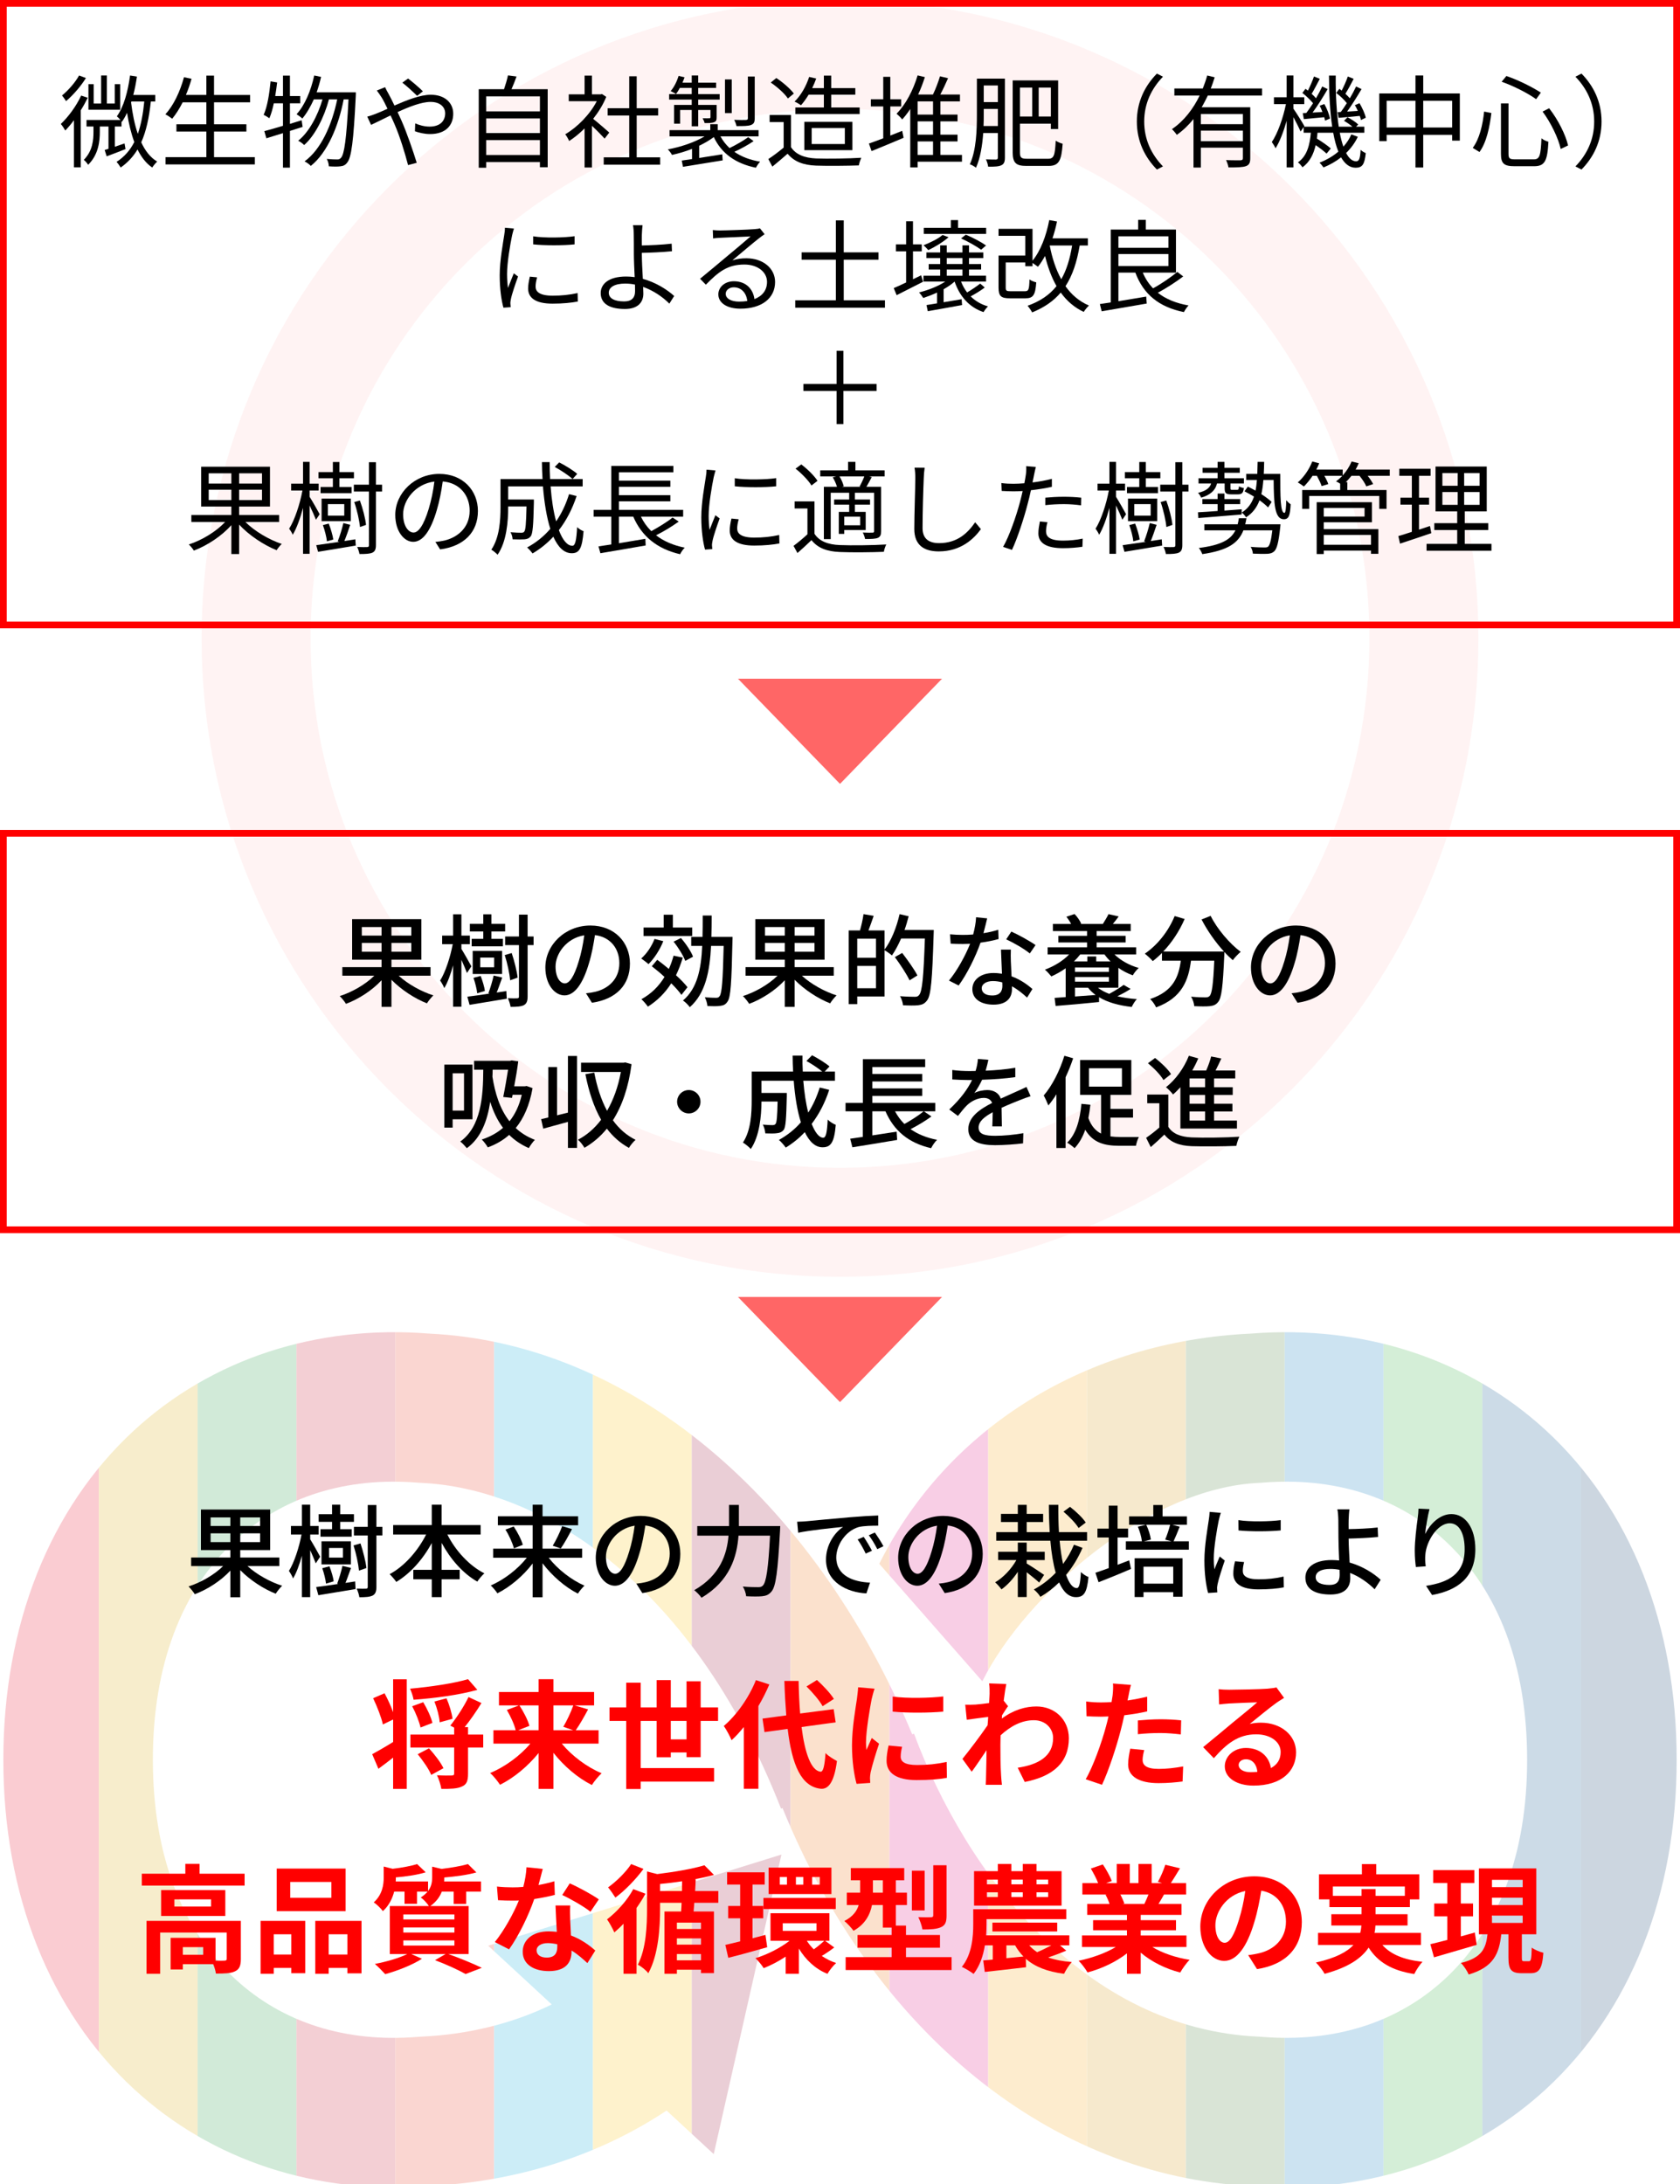 <?xml version="1.0" encoding="utf-8"?>
<!-- Generator: Adobe Illustrator 28.3.0, SVG Export Plug-In . SVG Version: 6.00 Build 0)  -->
<svg version="1.1" id="レイヤー_1" xmlns="http://www.w3.org/2000/svg" xmlns:xlink="http://www.w3.org/1999/xlink" x="0px"
	 y="0px" viewBox="0 0 500 650" style="enable-background:new 0 0 500 650;" xml:space="preserve">
<style type="text/css">
	.st0{opacity:0.05;}
	.st1{fill:#FF0000;}
	.st2{opacity:0.2;}
	.st3{clip-path:url(#SVGID_00000005984865884314839140000017102366801101233296_);}
	.st4{fill:#E4011E;}
	.st5{fill:#D6A600;}
	.st6{fill:#1B973A;}
	.st7{fill:#C50E28;}
	.st8{fill:#E83418;}
	.st9{fill:#00A6D9;}
	.st10{fill:#FABD00;}
	.st11{fill:#970A31;}
	.st12{fill:#EC6A06;}
	.st13{fill:#DC097B;}
	.st14{fill:#F7A208;}
	.st15{fill:#D39206;}
	.st16{fill:#417934;}
	.st17{fill:#0075BA;}
	.st18{fill:#28A838;}
	.st19{fill:#004C88;}
	.st20{fill:#003065;}
	.st21{fill:#808080;}
	.st22{clip-path:url(#SVGID_00000117666588246270426560000001825868495111089555_);}
	.st23{opacity:0.6;fill:#FF0000;}
</style>
<g class="st0">
	<g>
		<path class="st1" d="M440,190.003C440,294.903,354.903,380,250.003,380S60,294.903,60,190.003S145.103,0,250.003,0
			S440,85.103,440,190.003z M92.441,190.003c0,87.202,70.354,157.556,157.562,157.556c87.202,0,157.556-70.354,157.556-157.556
			c0-87.209-70.354-157.562-157.556-157.562C162.795,32.441,92.441,102.795,92.441,190.003z"/>
	</g>
</g>
<g class="st2">
	<defs>
		<path id="SVGID_00000153674540672242831820000003087042391475032195_" class="st2" d="M460.101,425.713
			c-23.075-21.259-54.235-31.477-87.799-28.814c-48.966,2.286-90.297,27.877-110.618,68.521l30.674,34.962
			c13.052-26.103,49.543-57.608,82.32-59.046l0.86-0.053c21.487-1.772,40.298,4.155,54.41,17.158
			c16.082,14.817,24.575,37.393,24.552,65.317c0.023,27.893-8.465,50.466-24.55,65.284c-14.112,13.006-32.932,18.929-54.413,17.161
			l-0.86-0.055c-51.785-2.269-86.981-48.065-102.653-90.167l-0.535,0.182c-29.749-70.981-84.374-116.447-143.788-119.263
			c-33.564-2.663-64.728,7.555-87.803,28.814C14.785,448.854,0.97,483.673,1,523.725c-0.032,40.085,13.782,74.905,38.895,98.041
			c23.075,21.26,54.235,31.482,87.801,28.817c26.087-1.215,50.61-9.075,70.688-22.444l14.034,12.969l20.15-89.153l-87.28,27.127
			l18.92,17.48c-11.531,5.645-24.806,8.968-38.888,9.585l-0.86,0.055c-21.48,1.783-40.298-4.155-54.412-17.161
			c-16.082-14.818-24.573-37.391-24.55-65.317c-0.023-27.891,8.47-50.467,24.552-65.284c14.114-13.004,32.93-18.933,54.41-17.158
			l0.86,0.053c33.995,1.49,79.984,27.739,107.124,96.937l0.449-0.158c27.152,66.827,80.02,109.672,139.406,112.468
			c3.499,0.28,6.974,0.417,10.413,0.417c29.558,0,56.722-10.192,77.393-29.234c25.112-23.136,38.925-57.956,38.895-98.008
			C499.03,483.673,485.215,448.854,460.101,425.713z"/>
	</defs>
	<clipPath id="SVGID_00000064329152053431773060000011748635773698305211_">
		<use xlink:href="#SVGID_00000153674540672242831820000003087042391475032195_"  style="overflow:visible;"/>
	</clipPath>
	<g style="clip-path:url(#SVGID_00000064329152053431773060000011748635773698305211_);">
		<rect x="-0.001" y="396.242" class="st4" width="29.412" height="255"/>
		<rect x="29.411" y="396.242" class="st5" width="29.412" height="255"/>
		<rect x="58.822" y="396.242" class="st6" width="29.412" height="255"/>
		<rect x="88.235" y="396.242" class="st7" width="29.412" height="255"/>
		<rect x="117.646" y="396.242" class="st8" width="29.412" height="255"/>
		<rect x="147.058" y="396.242" class="st9" width="29.412" height="255"/>
		<rect x="176.47" y="396.242" class="st10" width="29.412" height="255"/>
		<rect x="205.882" y="396.242" class="st11" width="29.412" height="255"/>
		<rect x="235.294" y="396.242" class="st12" width="29.413" height="255"/>
		<rect x="264.707" y="396.242" class="st13" width="29.411" height="255"/>
		<rect x="294.118" y="396.242" class="st14" width="29.413" height="255"/>
		<rect x="323.531" y="396.242" class="st15" width="29.411" height="255"/>
		<rect x="352.942" y="396.242" class="st16" width="29.412" height="255"/>
		<rect x="382.354" y="396.242" class="st17" width="29.412" height="255"/>
		<rect x="411.766" y="396.242" class="st18" width="29.412" height="255"/>
		<rect x="441.178" y="396.242" class="st19" width="29.412" height="255"/>
		<rect x="470.59" y="396.242" class="st20" width="29.411" height="255"/>
	</g>
</g>
<polygon class="st23" points="250,417.299 280.368,386 219.632,386 "/>
<polygon class="st23" points="250,233.299 280.368,202 219.632,202 "/>
<g>
	<path class="st1" d="M498,2v183H2V2H498 M500,0H0v187h500V0L500,0z"/>
</g>
<g>
	<path d="M118.66,290.394c2.699,2.461,6.689,4.711,10.319,5.851c-0.63,0.6-1.47,1.649-1.92,2.37c-3.66-1.44-7.68-4.08-10.56-7.02
		v8.069h-2.939v-7.92c-2.82,3.03-6.811,5.61-10.59,7.02c-0.39-0.659-1.26-1.739-1.86-2.31c3.69-1.17,7.68-3.48,10.29-6.061h-9.51
		v-2.549h11.67v-2.221h-8.76v-12.059h20.609v12.059h-8.91v2.221h11.64v2.549H118.66z M107.68,278.455h5.88v-2.549h-5.88V278.455z
		 M113.56,283.255v-2.61h-5.88v2.61H113.56z M122.41,275.906h-5.91v2.549h5.91V275.906z M122.41,280.645h-5.91v2.61h5.91V280.645z"
		/>
	<path d="M138.97,289.585c-0.33-0.931-1.021-2.521-1.65-3.931v13.979h-2.46v-12.33c-0.75,2.67-1.649,5.16-2.64,6.78
		c-0.24-0.69-0.84-1.71-1.23-2.25c1.561-2.46,3.03-6.989,3.75-10.829h-3.149v-2.551h3.27v-6.329h2.46v6.329h2.52v2.551h-2.52v1.41
		c0.72,1.14,2.55,4.379,2.97,5.189L138.97,289.585z M150.7,294.955l0.12,2.279c-3.9,0.66-8.04,1.32-11.07,1.83l-0.659-2.43
		c1.77-0.21,4.109-0.54,6.6-0.93l-0.33-0.09c0.54-1.44,1.229-3.721,1.56-5.28l2.55,0.601c-0.569,1.5-1.109,3.18-1.649,4.469
		L150.7,294.955z M143.83,277.225h-3.99v-2.28h3.99v-2.819h2.43v2.819h4.08v2.28h-4.08v2.19h3.42v2.22h-9.3v-2.22h3.45V277.225z
		 M149.439,289.884h-8.759v-6.869h8.759V289.884z M142.03,295.615c-0.12-1.17-0.6-3.12-1.11-4.59l2.13-0.57
		c0.57,1.471,1.141,3.359,1.261,4.47L142.03,295.615z M147.07,284.996h-4.14v2.879h4.14V284.996z M151.839,291.745
		c-0.18-1.92-0.84-5.1-1.62-7.499l2.07-0.601c0.81,2.399,1.56,5.46,1.77,7.319L151.839,291.745z M158.799,281.275h-1.771v15.27
		c0,1.41-0.3,2.16-1.109,2.609c-0.84,0.42-2.101,0.511-3.96,0.511c-0.09-0.66-0.45-1.86-0.811-2.58c1.23,0.06,2.4,0.06,2.79,0.03
		c0.391-0.03,0.511-0.15,0.511-0.54v-15.3h-4.11v-2.55h4.11v-6.51h2.579v6.51h1.771V281.275z"/>
	<path d="M176.169,298.435l-1.77-2.82c1.02-0.09,1.92-0.24,2.67-0.42c3.84-0.87,7.26-3.689,7.26-8.52c0-4.35-2.641-7.801-7.26-8.37
		c-0.42,2.7-0.931,5.61-1.8,8.43c-1.801,6.12-4.29,9.51-7.26,9.51c-2.971,0-5.7-3.3-5.7-8.31c0-6.72,5.88-12.479,13.409-12.479
		c7.2,0,11.76,5.04,11.76,11.31C187.479,293.064,183.46,297.384,176.169,298.435z M168.1,292.675c1.35,0,2.76-1.951,4.14-6.57
		c0.75-2.37,1.29-5.1,1.65-7.74c-5.4,0.871-8.55,5.551-8.55,9.27C165.34,291.084,166.81,292.675,168.1,292.675z"/>
	<path d="M197.41,280.105c-1.02,2.58-2.699,5.16-4.409,6.84c-0.48-0.45-1.561-1.26-2.16-1.68c1.649-1.439,3.12-3.63,3.96-5.82
		L197.41,280.105z M203.2,284.996c-0.54,1.889-1.229,3.629-2.01,5.249c1.38,1.261,2.609,2.521,3.42,3.569l-1.8,2.28
		c-0.69-0.989-1.771-2.189-3.03-3.45c-1.83,2.881-4.17,5.19-6.96,6.961c-0.359-0.57-1.35-1.711-1.92-2.221
		c2.851-1.56,5.16-3.81,6.87-6.629c-1.23-1.141-2.55-2.221-3.78-3.181l1.62-1.92c1.11,0.81,2.28,1.74,3.45,2.729
		c0.569-1.26,1.02-2.549,1.41-3.959L203.2,284.996z M206.02,278.576h-14.49v-2.521h6v-3.81h2.73v3.81h5.76V278.576z M203.95,285.985
		c-0.57-1.56-2.07-3.989-3.479-5.729l2.189-1.08c1.47,1.68,3,3.96,3.6,5.55L203.95,285.985z M218.019,278.845c0,0,0,0.96-0.03,1.32
		c-0.27,12.389-0.51,16.648-1.47,17.939c-0.6,0.899-1.2,1.139-2.16,1.26c-0.899,0.149-2.369,0.119-3.81,0.06
		c-0.06-0.75-0.36-1.86-0.78-2.61c1.471,0.121,2.761,0.15,3.33,0.15c0.51,0,0.811-0.09,1.08-0.51c0.66-0.811,0.96-4.62,1.2-14.939
		h-3.75c-0.39,7.68-1.68,14.159-6.33,18.239c-0.449-0.63-1.35-1.56-2.04-1.979c4.26-3.601,5.431-9.36,5.73-16.26h-3.271v-2.67h3.36
		c0.06-2.04,0.06-4.17,0.06-6.359h2.67c0,2.189-0.029,4.289-0.09,6.359H218.019z"/>
	<path d="M238.66,290.394c2.699,2.461,6.689,4.711,10.319,5.851c-0.63,0.6-1.47,1.649-1.92,2.37c-3.66-1.44-7.68-4.08-10.56-7.02
		v8.069h-2.939v-7.92c-2.82,3.03-6.811,5.61-10.59,7.02c-0.39-0.659-1.26-1.739-1.86-2.31c3.69-1.17,7.68-3.48,10.29-6.061h-9.51
		v-2.549h11.67v-2.221h-8.76v-12.059h20.609v12.059h-8.91v2.221h11.64v2.549H238.66z M227.68,278.455h5.88v-2.549h-5.88V278.455z
		 M233.56,283.255v-2.61h-5.88v2.61H233.56z M242.41,275.906h-5.91v2.549h5.91V275.906z M242.41,280.645h-5.91v2.61h5.91V280.645z"
		/>
	<path d="M277.899,276.775c0,0,0,0.961-0.03,1.32c-0.42,13.529-0.779,18.18-1.979,19.68c-0.75,0.989-1.47,1.26-2.61,1.41
		c-1.05,0.119-2.819,0.09-4.529,0c-0.06-0.75-0.39-1.92-0.9-2.701c1.92,0.15,3.66,0.181,4.41,0.181c0.6,0,0.93-0.09,1.26-0.511
		c0.96-0.989,1.351-5.52,1.74-16.828h-7.08c-0.84,1.92-1.77,3.659-2.729,5.039c-0.45-0.42-1.5-1.17-2.19-1.56v13.77h-8.129v2.28
		h-2.55v-21.93h3.359c0.42-1.439,0.87-3.42,1.05-4.859l3.03,0.51c-0.51,1.5-1.08,3.09-1.561,4.35h4.8v5.67
		c1.98-2.58,3.57-6.57,4.471-10.529l2.699,0.629c-0.359,1.381-0.75,2.761-1.229,4.08H277.899z M255.13,279.355v5.7h5.579v-5.7
		H255.13z M260.71,294.115v-6.63h-5.579v6.63H260.71z M270.7,291.775c-0.84-1.83-2.79-4.77-4.38-6.93l2.189-1.23
		c1.59,2.07,3.63,4.92,4.53,6.689L270.7,291.775z"/>
	<path d="M292.69,277.736c1.529-0.24,3.029-0.57,4.409-1.021l0.091,2.76c-1.5,0.42-3.36,0.81-5.37,1.08
		c-1.47,4.229-4.08,9.45-6.51,12.749l-2.88-1.47c2.46-2.939,4.95-7.56,6.3-10.949c-0.75,0.03-1.47,0.06-2.19,0.06
		c-1.14,0-2.399-0.029-3.6-0.09l-0.21-2.789c1.17,0.119,2.61,0.18,3.81,0.18c0.99,0,2.04-0.03,3.09-0.121
		c0.45-1.68,0.811-3.539,0.87-5.129l3.3,0.33C293.56,274.375,293.14,276.055,292.69,277.736z M300.849,286.134
		c0.03,0.99,0.12,2.73,0.21,4.44c2.58,0.931,4.68,2.43,6.21,3.78l-1.59,2.549c-1.17-1.079-2.7-2.369-4.5-3.359c0,0.301,0,0.6,0,0.84
		c0,2.551-1.529,4.62-5.489,4.62c-3.48,0-6.3-1.5-6.3-4.62c0-2.82,2.55-4.799,6.27-4.799c0.899,0,1.74,0.09,2.55,0.209
		c-0.09-2.369-0.24-5.189-0.3-7.17h2.939C300.79,283.884,300.82,284.935,300.849,286.134z M295.299,296.275
		c2.28,0,3.03-1.26,3.03-2.881c0-0.27,0-0.629-0.03-1.02c-0.87-0.24-1.8-0.39-2.79-0.39c-1.979,0-3.329,0.899-3.329,2.13
		C292.18,295.404,293.259,296.275,295.299,296.275z M299.469,279.565l1.53-2.31c2.16,0.96,5.699,2.939,7.199,4.02l-1.71,2.49
		C304.839,282.385,301.509,280.496,299.469,279.565z"/>
	<path d="M326.77,293.964c0.899,0.721,2.039,1.32,3.359,1.83c1.5-0.811,3.21-1.859,4.29-2.67l2.069,1.2
		c-1.199,0.78-2.64,1.56-3.93,2.19c1.74,0.42,3.69,0.689,5.79,0.84c-0.54,0.539-1.2,1.619-1.53,2.34
		c-3.84-0.451-7.169-1.351-9.72-2.91v1.439c-4.649,0.48-9.479,0.9-12.929,1.17l-0.301-2.399c0.96-0.06,2.07-0.15,3.301-0.24v-8.579
		c-1.351,0.959-2.82,1.77-4.261,2.43c-0.42-0.51-1.35-1.561-1.92-2.01c2.73-1.021,5.37-2.61,7.2-4.53h-6.39v-2.13h11.729v-1.439
		h-8.55v-1.98h8.55v-1.41h-10.17v-2.13h5.43c-0.359-0.69-0.899-1.499-1.409-2.13l2.43-0.81c0.81,0.81,1.62,2.01,1.979,2.85
		l-0.24,0.09h6.69c0.54-0.84,1.29-2.1,1.68-2.909l3.03,0.689c-0.57,0.811-1.2,1.561-1.74,2.22h5.31v2.13h-10.14v1.41h8.64v1.98
		h-8.64v1.439h11.76v2.13h-6.45c1.86,1.8,4.5,3.271,7.23,4.021c-0.601,0.51-1.41,1.5-1.771,2.189c-1.5-0.54-2.97-1.29-4.29-2.221
		v5.91H326.77z M321.49,284.065c-0.57,0.72-1.17,1.41-1.86,2.069h3.99v-1.469h2.64v1.469h4.26c-0.689-0.659-1.29-1.35-1.8-2.069
		H321.49z M319.93,289.255h10.109v-1.32H319.93V289.255z M330.04,292.165v-1.38H319.93v1.38H330.04z M326.08,296.125
		c-0.87-0.63-1.62-1.35-2.25-2.16h-3.899v2.61L326.08,296.125z"/>
	<path d="M360.309,272.576c1.92,3.899,5.7,8.31,8.94,10.709c-0.721,0.6-1.801,1.711-2.341,2.49c-0.81-0.689-1.68-1.529-2.52-2.46
		c0,0.271,0,0.899-0.03,1.17c-0.39,9.09-0.81,12.569-1.829,13.739c-0.69,0.87-1.381,1.08-2.46,1.23c-1.021,0.119-2.851,0.09-4.65,0
		c-0.03-0.84-0.42-2.01-0.93-2.82c1.83,0.18,3.54,0.21,4.229,0.21c0.601,0,0.96-0.09,1.29-0.42c0.69-0.72,1.08-3.54,1.38-10.499
		h-6.93c-0.75,5.819-2.67,11.069-10.38,13.889c-0.3-0.72-1.14-1.92-1.77-2.49c6.899-2.279,8.489-6.659,9.12-11.398h-5.61v-2.311
		c-0.87,0.9-1.8,1.71-2.729,2.43c-0.51-0.6-1.71-1.709-2.37-2.219c3.72-2.521,7.02-6.631,8.88-11.19l2.97,0.87
		c-1.56,3.63-3.81,6.99-6.359,9.689h18.059c-2.489-2.729-4.949-6.209-6.659-9.539L360.309,272.576z"/>
	<path d="M386.169,298.435l-1.77-2.82c1.02-0.09,1.92-0.24,2.67-0.42c3.84-0.87,7.26-3.689,7.26-8.52c0-4.35-2.641-7.801-7.26-8.37
		c-0.42,2.7-0.931,5.61-1.8,8.43c-1.801,6.12-4.29,9.51-7.26,9.51c-2.971,0-5.7-3.3-5.7-8.31c0-6.72,5.88-12.479,13.409-12.479
		c7.2,0,11.76,5.04,11.76,11.31C397.479,293.064,393.46,297.384,386.169,298.435z M378.1,292.675c1.35,0,2.76-1.951,4.14-6.57
		c0.75-2.37,1.29-5.1,1.65-7.74c-5.4,0.871-8.55,5.551-8.55,9.27C375.34,291.084,376.81,292.675,378.1,292.675z"/>
	<path d="M134.711,333.115v2.49h-2.46v-18.75h8.369v16.26H134.711z M134.711,319.435v11.1h3.39v-11.1H134.711z M158.5,323.845
		c-0.9,5.13-2.641,9-5.01,11.879c1.529,1.44,3.419,2.641,5.699,3.51c-0.54,0.541-1.41,1.711-1.8,2.461
		c-2.34-1.021-4.29-2.371-5.85-3.93c-1.86,1.649-3.99,2.85-6.36,3.719c-0.359-0.66-1.229-1.83-1.8-2.34
		c2.4-0.779,4.53-1.92,6.33-3.479c-1.74-2.31-2.939-4.95-3.81-7.739c-0.84,5.58-2.73,10.739-6.96,13.799
		c-0.42-0.51-1.35-1.56-1.95-1.979c6.18-4.41,6.81-13.409,6.84-21.39H141.1v-2.64h10.709l0.48-0.12l1.949,0.27
		c-0.27,2.19-0.72,4.891-1.199,7.44h3.18l0.51-0.09L158.5,323.845z M146.62,318.355c0,0.69-0.03,1.381-0.061,2.1
		c0.75,4.74,2.131,9.51,5.07,13.26c1.649-2.039,2.91-4.649,3.66-7.889h-2.73l-0.18,0.93l-2.61-0.271
		c0.511-2.46,1.051-5.67,1.44-8.13H146.62z"/>
	<path d="M169.03,314.275h2.7v27.359h-2.7v-7.74c-2.58,0.721-5.22,1.44-7.35,2.011l-0.63-2.82c0.63-0.149,1.35-0.3,2.13-0.51
		v-14.999h2.609v14.369l3.24-0.811V314.275z M187.96,316.736c-0.9,6.869-2.82,12.389-5.55,16.679c1.8,2.49,4.02,4.47,6.749,5.819
		c-0.63,0.541-1.56,1.65-1.979,2.4c-2.61-1.439-4.77-3.359-6.569-5.729c-1.92,2.37-4.17,4.26-6.66,5.7
		c-0.42-0.721-1.26-1.86-1.95-2.4c2.58-1.32,4.92-3.33,6.9-5.939c-2.16-3.78-3.66-8.37-4.681-13.561l2.641-0.479
		c0.81,4.229,2.04,8.1,3.81,11.37c1.86-3.211,3.3-7.11,4.109-11.55H172.93v-2.761h12.659l0.51-0.09L187.96,316.736z"/>
	<path d="M208.479,327.895c0,1.92-1.56,3.479-3.479,3.479s-3.479-1.56-3.479-3.479s1.56-3.479,3.479-3.479
		S208.479,325.975,208.479,327.895z"/>
	<path d="M246.79,324.355c-1.261,3.87-3.03,7.26-5.22,10.14c1.02,2.55,2.189,4.11,3.449,4.11c0.78,0,1.14-1.53,1.32-5.4
		c0.66,0.66,1.649,1.29,2.399,1.561c-0.449,5.279-1.47,6.689-3.93,6.689c-2.189,0-3.93-1.68-5.279-4.5
		c-1.71,1.8-3.601,3.33-5.67,4.59c-0.42-0.6-1.41-1.77-2.04-2.279c2.49-1.381,4.71-3.121,6.54-5.25
		c-1.08-3.391-1.771-7.68-2.13-12.359h-9.6v3.629h7.529v1.08c-0.15,6.51-0.3,9.09-0.93,9.93c-0.54,0.63-1.11,0.87-1.92,0.96
		c-0.75,0.12-2.101,0.12-3.54,0.06c-0.061-0.81-0.33-1.889-0.75-2.609c1.229,0.12,2.399,0.15,2.88,0.15c0.42,0,0.72-0.09,0.93-0.36
		c0.33-0.42,0.51-2.13,0.601-6.659h-4.8c-0.03,4.26-0.54,10.259-3.181,14.129c-0.479-0.57-1.71-1.561-2.34-1.92
		c2.4-3.6,2.61-8.76,2.61-12.629v-8.49h12.329c-0.09-1.561-0.149-3.18-0.149-4.77h2.939c-0.03,1.619,0,3.209,0.09,4.77h5.79
		c-1.17-0.99-3.12-2.279-4.71-3.15l1.68-1.709c1.771,0.93,4.021,2.31,5.19,3.33l-1.44,1.529h3.061v2.73h-9.42
		c0.3,3.569,0.78,6.809,1.47,9.479c1.44-2.219,2.55-4.709,3.42-7.469L246.79,324.355z"/>
	<path d="M277.21,332.275c-1.86,1.38-4.2,2.76-6.21,3.779c2.13,1.5,4.77,2.58,7.89,3.18c-0.63,0.57-1.41,1.74-1.771,2.49
		c-6.779-1.56-11.069-5.22-13.589-10.979h-3.9v7.17l7.23-1.11l0.149,2.461c-4.71,0.809-9.749,1.619-13.319,2.189l-0.66-2.551
		c1.08-0.149,2.37-0.329,3.75-0.539v-7.62h-5.13v-2.489h5.16v-13.02h18.539v2.34h-15.72v2.069h14.85v2.22h-14.85v2.07h14.85v2.22
		h-14.85v2.101h18.72v2.489h-3.39L277.21,332.275z M266.379,330.745c0.75,1.41,1.68,2.67,2.79,3.78
		c1.979-1.11,4.26-2.551,5.729-3.78H266.379z"/>
	<path d="M293.35,318.656c2.939-0.121,6.089-0.391,8.819-0.871v2.791c-2.94,0.42-6.63,0.689-9.87,0.779
		c-0.659,1.41-1.47,2.82-2.31,3.96c0.99-0.569,2.67-0.899,3.84-0.899c1.89,0,3.45,0.869,4.02,2.549c1.86-0.869,3.391-1.5,4.8-2.159
		c1.021-0.45,1.891-0.841,2.851-1.32l1.229,2.761c-0.87,0.27-2.16,0.75-3.06,1.109c-1.53,0.6-3.48,1.38-5.58,2.34
		c0.03,1.71,0.061,4.109,0.09,5.55h-2.85c0.06-1.05,0.09-2.76,0.12-4.229c-2.58,1.41-4.2,2.789-4.2,4.56c0,2.04,1.95,2.46,4.98,2.46
		c2.43,0,5.699-0.301,8.339-0.78l-0.09,3.03c-2.16,0.27-5.64,0.539-8.34,0.539c-4.47,0-7.949-1.049-7.949-4.77
		c0-3.689,3.6-6.029,7.08-7.799c-0.391-1.051-1.351-1.5-2.46-1.5c-1.83,0-3.72,0.959-4.98,2.16c-0.87,0.84-1.739,1.949-2.729,3.209
		l-2.58-1.92c3.51-3.3,5.55-6.209,6.78-8.76c-0.301,0-0.601,0-0.87,0c-1.26,0-3.33-0.06-5.01-0.18v-2.82
		c1.59,0.24,3.72,0.33,5.159,0.33c0.57,0,1.17,0,1.771-0.029c0.39-1.23,0.63-2.49,0.689-3.57l3.12,0.24
		C293.98,316.255,293.74,317.365,293.35,318.656z"/>
	<path d="M319.39,314.965c-0.63,1.89-1.38,3.78-2.25,5.64v21.06h-2.73v-15.989c-0.75,1.229-1.59,2.369-2.399,3.33
		c-0.24-0.66-0.96-2.221-1.38-2.971c2.489-2.879,4.77-7.35,6.149-11.819L319.39,314.965z M330.49,338.214
		c0.899,0.12,1.859,0.18,2.85,0.18c0.93,0.03,4.41,0,5.609,0c-0.359,0.631-0.75,1.86-0.87,2.61h-4.949
		c-4.439,0-7.859-0.899-10.14-4.771c-0.75,2.16-1.8,4.021-3.18,5.49c-0.42-0.449-1.59-1.289-2.19-1.65
		c2.61-2.52,3.78-6.659,4.23-11.549l2.67,0.27c-0.15,1.381-0.36,2.73-0.601,3.961c0.87,2.399,2.16,3.809,3.78,4.619v-11.52h-6.24
		v-10.379h15.239v10.379h-6.209v4.17h6.72v2.609h-6.72V338.214z M324.1,323.395h9.81v-5.46h-9.81V323.395z"/>
	<path d="M347.71,335.365c1.29,2.07,3.66,3,6.99,3.15c3.39,0.149,10.35,0.06,14.159-0.211c-0.33,0.631-0.75,1.92-0.899,2.73
		c-3.45,0.15-9.81,0.209-13.29,0.09c-3.72-0.15-6.3-1.141-8.13-3.45c-1.26,1.229-2.579,2.431-4.05,3.72l-1.38-2.76
		c1.2-0.81,2.67-1.949,3.93-3.06v-7.229h-3.6v-2.58h6.27V335.365z M346.27,321.445c-0.84-1.5-2.85-3.569-4.62-5.01l2.13-1.56
		c1.74,1.351,3.84,3.329,4.74,4.8L346.27,321.445z M351.31,323.576c-0.721,0.779-1.44,1.529-2.19,2.159
		c-0.42-0.569-1.47-1.68-2.1-2.159c2.819-2.19,5.37-5.7,6.81-9.36l2.79,0.78c-0.51,1.23-1.11,2.43-1.77,3.6h4.14
		c0.6-1.35,1.17-2.939,1.47-4.17l3.03,0.6c-0.54,1.201-1.141,2.461-1.71,3.57h5.85v2.37h-6.3v2.61h5.55v2.309h-5.55v2.61h5.46v2.31
		h-5.46v2.701h6.81v2.369H351.31V323.576z M358.66,320.965h-4.62v2.61h4.62V320.965z M358.66,325.884h-4.62v2.61h4.62V325.884z
		 M358.66,330.804h-4.62v2.701h4.62V330.804z"/>
</g>
<g>
	<path d="M73.659,466.1c2.7,2.461,6.69,4.711,10.32,5.851c-0.631,0.6-1.471,1.649-1.92,2.37c-3.66-1.44-7.68-4.08-10.56-7.02v8.069
		h-2.94v-7.92c-2.819,3.03-6.81,5.61-10.59,7.02c-0.39-0.659-1.26-1.739-1.859-2.31c3.689-1.17,7.68-3.48,10.289-6.061H56.89v-2.549
		h11.669v-2.221h-8.76v-12.059h20.609v12.059H71.5v2.221h11.639v2.549H73.659z M62.679,454.16h5.88v-2.549h-5.88V454.16z
		 M68.559,458.961v-2.61h-5.88v2.61H68.559z M77.409,451.611H71.5v2.549h5.909V451.611z M77.409,456.351H71.5v2.61h5.909V456.351z"
		/>
	<path d="M93.969,465.291c-0.33-0.931-1.02-2.521-1.649-3.931v13.979h-2.46v-12.33c-0.75,2.67-1.65,5.16-2.641,6.78
		c-0.239-0.69-0.84-1.71-1.229-2.25c1.56-2.46,3.03-6.989,3.75-10.829h-3.15v-2.551h3.271v-6.329h2.46v6.329h2.52v2.551h-2.52v1.41
		c0.72,1.14,2.55,4.379,2.97,5.189L93.969,465.291z M105.699,470.66l0.12,2.279c-3.899,0.66-8.04,1.32-11.069,1.83l-0.66-2.43
		c1.77-0.21,4.11-0.54,6.6-0.93l-0.33-0.09c0.54-1.44,1.23-3.721,1.561-5.28l2.55,0.601c-0.57,1.5-1.11,3.18-1.65,4.469
		L105.699,470.66z M98.83,452.931h-3.99v-2.28h3.99v-2.819h2.43v2.819h4.08v2.28h-4.08v2.19h3.42v2.22h-9.3v-2.22h3.45V452.931z
		 M104.439,465.59h-8.76v-6.869h8.76V465.59z M97.029,471.32c-0.119-1.17-0.6-3.12-1.109-4.59l2.13-0.57
		c0.57,1.471,1.14,3.359,1.26,4.47L97.029,471.32z M102.069,460.701h-4.14v2.879h4.14V460.701z M106.839,467.45
		c-0.181-1.92-0.841-5.1-1.62-7.499l2.069-0.601c0.811,2.399,1.561,5.46,1.771,7.319L106.839,467.45z M113.798,456.98h-1.77v15.27
		c0,1.41-0.3,2.16-1.11,2.609c-0.84,0.42-2.1,0.511-3.96,0.511c-0.09-0.66-0.449-1.86-0.81-2.58c1.229,0.06,2.399,0.06,2.79,0.03
		c0.39-0.03,0.51-0.15,0.51-0.54v-15.3h-4.109v-2.55h4.109v-6.51h2.58v6.51h1.77V456.98z"/>
	<path d="M133.149,456.711c2.43,4.83,6.51,9.27,11.01,11.549c-0.66,0.57-1.65,1.711-2.1,2.461c-4.29-2.431-7.98-6.66-10.62-11.52
		v8.01h5.37v2.819h-5.37v5.31H128.5v-5.31h-5.49v-2.819h5.49v-7.98c-2.641,4.859-6.36,9.06-10.56,11.58
		c-0.45-0.69-1.38-1.74-1.98-2.311c4.35-2.31,8.4-6.899,10.859-11.789h-9.81v-2.82h11.49v-6.06h2.939v6.06h11.609v2.82H133.149z"/>
	<path d="M163.299,463.61c2.64,3.42,6.779,6.63,10.649,8.31c-0.601,0.57-1.5,1.62-1.95,2.37c-3.81-1.92-7.71-5.31-10.529-9.03v10.11
		h-2.94v-10.05c-2.819,3.689-6.72,6.99-10.499,8.88c-0.45-0.72-1.35-1.771-1.98-2.341c3.9-1.649,8.04-4.829,10.74-8.249h-10.02v-2.7
		h11.759v-6.959h-10.35v-2.67h10.35v-3.45h2.94v3.45h10.59v2.67h-10.59v6.959h11.789v2.7H163.299z M152.889,454.311
		c1.141,1.71,2.311,3.96,2.7,5.46l-2.64,1.05c-0.36-1.47-1.41-3.84-2.521-5.58L152.889,454.311z M164.499,460.041
		c0.99-1.59,2.16-4.051,2.82-5.82l2.91,0.87c-1.05,2.04-2.311,4.319-3.33,5.76L164.499,460.041z"/>
	<path d="M191.169,474.141l-1.771-2.82c1.021-0.09,1.92-0.24,2.67-0.42c3.84-0.87,7.26-3.689,7.26-8.52c0-4.35-2.64-7.801-7.26-8.37
		c-0.42,2.7-0.93,5.61-1.8,8.43c-1.8,6.12-4.29,9.51-7.26,9.51s-5.699-3.3-5.699-8.31c0-6.72,5.879-12.479,13.409-12.479
		c7.199,0,11.76,5.04,11.76,11.31C202.479,468.77,198.459,473.09,191.169,474.141z M183.099,468.381c1.351,0,2.76-1.951,4.141-6.57
		c0.749-2.37,1.289-5.1,1.649-7.74c-5.399,0.871-8.55,5.551-8.55,9.27C180.339,466.79,181.809,468.381,183.099,468.381z"/>
	<path d="M232.209,454.191c0,0-0.03,0.989-0.06,1.379c-0.66,12.15-1.23,16.59-2.55,18.119c-0.811,0.961-1.59,1.26-2.76,1.381
		c-1.08,0.119-3,0.09-4.771,0c-0.06-0.811-0.45-2.041-0.989-2.881c1.979,0.181,3.81,0.181,4.56,0.181c0.66,0,1.02-0.09,1.38-0.45
		c1.02-0.96,1.649-5.07,2.16-14.879h-9.39c-0.45,6.18-2.49,13.439-11.01,18.479c-0.45-0.689-1.5-1.74-2.16-2.25
		c7.8-4.469,9.75-10.829,10.199-16.229h-9.299v-2.85h9.449v-0.75v-5.551h2.939v5.551v0.75H232.209z"/>
	<path d="M240.04,452.751c2.189-0.21,7.529-0.72,13.05-1.2c3.21-0.27,6.209-0.449,8.279-0.51v3.029c-1.68,0-4.29,0.03-5.85,0.42
		c-3.99,1.201-6.63,5.49-6.63,9.03c0,5.46,5.1,7.29,10.05,7.499l-1.08,3.211c-5.88-0.301-12.029-3.45-12.029-10.051
		c0-4.529,2.67-8.159,5.1-9.749c-3.03,0.3-10.02,1.021-13.38,1.74l-0.3-3.271C238.389,452.871,239.44,452.811,240.04,452.751z
		 M259.508,461.541l-1.859,0.84c-0.72-1.53-1.5-2.91-2.4-4.2l1.801-0.78C257.769,458.451,258.878,460.28,259.508,461.541z
		 M262.928,460.19l-1.829,0.87c-0.78-1.529-1.561-2.85-2.521-4.14l1.8-0.81C261.099,457.131,262.269,458.931,262.928,460.19z"/>
	<path d="M281.169,474.141l-1.771-2.82c1.021-0.09,1.92-0.24,2.67-0.42c3.84-0.87,7.26-3.689,7.26-8.52c0-4.35-2.64-7.801-7.26-8.37
		c-0.42,2.7-0.93,5.61-1.8,8.43c-1.8,6.12-4.29,9.51-7.26,9.51s-5.699-3.3-5.699-8.31c0-6.72,5.879-12.479,13.409-12.479
		c7.199,0,11.76,5.04,11.76,11.31C292.479,468.77,288.459,473.09,281.169,474.141z M273.099,468.381c1.351,0,2.76-1.951,4.141-6.57
		c0.749-2.37,1.289-5.1,1.649-7.74c-5.399,0.871-8.55,5.551-8.55,9.27C270.339,466.79,271.809,468.381,273.099,468.381z"/>
	<path d="M309.279,470.99c-0.779-0.721-2.369-2.01-3.72-3.061v7.381h-2.64v-7.5c-1.41,2.129-3.12,3.989-4.859,5.219
		c-0.45-0.629-1.29-1.59-1.891-2.1c2.4-1.379,4.83-3.959,6.33-6.629h-5.43v-2.461h5.85v-2.729h2.64v2.729h5.37v2.461h-5.37v1.02
		c1.32,0.779,4.38,2.82,5.19,3.39L309.279,470.99z M322.178,460.67c-1.26,2.94-2.909,5.67-4.89,8.04
		c0.87,2.49,1.95,3.931,3.18,3.931c0.721,0,1.051-1.32,1.23-4.771c0.6,0.601,1.56,1.229,2.25,1.47c-0.45,4.71-1.38,6-3.72,6
		c-2.16,0-3.811-1.62-5.01-4.38c-1.71,1.681-3.57,3.12-5.58,4.29c-0.39-0.689-1.229-1.62-1.95-2.189
		c2.37-1.261,4.59-2.971,6.51-4.98c-0.75-2.67-1.29-5.939-1.59-9.539H296.5v-2.551h6.42v-3h-5.01v-2.43h5.01v-2.699h2.64v2.699h4.89
		v2.43h-4.89v3h6.84c-0.149-2.609-0.24-5.34-0.24-8.129h2.82c-0.03,2.85,0.03,5.58,0.18,8.129h8.37v2.551h-8.16
		c0.24,2.58,0.57,4.92,1.021,6.93c1.29-1.771,2.399-3.69,3.239-5.73L322.178,460.67z M321.008,454.761
		c-0.84-1.41-2.789-3.42-4.499-4.86l1.949-1.439c1.74,1.35,3.78,3.27,4.68,4.68L321.008,454.761z"/>
	<path d="M336.069,464.391l0.54,2.55c-3.3,1.44-6.899,2.88-9.659,3.96l-0.93-2.82c1.109-0.359,2.489-0.84,3.96-1.38v-9.12h-3.36
		v-2.639h3.36v-6.84h2.64v6.84h3.12v2.639h-3.12v8.131L336.069,464.391z M353.829,458.721v2.49H335.08v-2.49h4.77
		c-0.12-1.23-0.63-3-1.2-4.35l2.37-0.57h-4.979v-2.49h7.199v-3.39h2.76v3.39h7.26v2.49h-4.38l2.221,0.57
		c-0.601,1.529-1.29,3.209-1.83,4.35H353.829z M337.689,463.76h14.25v11.46h-2.76v-1.35h-8.85v1.44h-2.641V463.76z M340.33,466.28
		v5.04h8.85v-5.04H340.33z M341.139,453.801c0.689,1.38,1.229,3.21,1.38,4.41l-2.07,0.51h8.22l-1.89-0.51
		c0.51-1.2,1.14-3.03,1.47-4.41H341.139z"/>
	<path d="M362.71,452.541c-0.51,2.46-1.47,8.1-1.47,11.31c0,1.05,0.06,2.1,0.18,3.21c0.51-1.23,1.11-2.7,1.59-3.811l1.5,1.2
		c-0.78,2.28-1.83,5.489-2.13,6.989c-0.09,0.42-0.18,1.051-0.15,1.381c0,0.3,0.03,0.75,0.061,1.109l-2.729,0.18
		c-0.601-2.1-1.11-5.639-1.11-9.689c0-4.469,0.96-9.569,1.29-11.969c0.12-0.75,0.24-1.68,0.27-2.49l3.33,0.3
		C363.129,450.801,362.83,452.001,362.71,452.541z M369.879,467.57c0,1.35,1.05,2.46,4.68,2.46c2.7,0,4.949-0.24,7.47-0.81
		l0.06,3.209c-1.89,0.36-4.38,0.6-7.59,0.6c-5.1,0-7.439-1.77-7.439-4.68c0-1.08,0.15-2.219,0.51-3.689l2.7,0.24
		C370,465.95,369.879,466.76,369.879,467.57z M381.159,452.421v3.06c-3.42,0.33-9.09,0.36-12.569,0l-0.03-3.06
		C372.009,452.961,378.039,452.841,381.159,452.421z"/>
	<path d="M401.379,452.451c-0.03,0.75,0,1.68,0,2.64c2.399-0.03,6.06-0.181,8.64-0.479l0.12,2.819c-2.61,0.271-6.33,0.42-8.76,0.479
		c0,1.92,0.18,4.68,0.3,7.141c3.84,1.08,7.14,3.18,9.239,5.129l-1.8,2.82c-1.83-1.83-4.38-3.72-7.29-4.859
		c0.03,0.6,0.03,1.14,0.03,1.59c0,2.55-1.439,4.83-5.88,4.83c-4.199,0-7.47-1.351-7.47-5.041c0-2.909,2.521-5.219,7.83-5.219
		c0.75,0,1.5,0.06,2.22,0.119c-0.09-2.369-0.21-5.039-0.21-6.75c0-1.77-0.03-3.93-0.03-5.219c-0.029-1.26-0.119-2.58-0.3-3.24h3.6
		C401.5,449.961,401.409,451.431,401.379,452.451z M395.71,471.71c2.069,0,3-0.96,3-3c0-0.39,0-0.899-0.03-1.499
		c-0.9-0.181-1.8-0.271-2.729-0.271c-2.79,0-4.38,0.93-4.38,2.46C391.57,470.96,393.16,471.71,395.71,471.71z"/>
	<path d="M424.149,456.561c1.32-2.73,4.2-5.939,7.83-5.939c4.08,0,7.109,4.02,7.109,10.469c0,8.37-5.22,12.21-12.869,13.62
		l-1.8-2.729c6.569-1.021,11.489-3.45,11.489-10.891c0-4.68-1.59-7.739-4.439-7.739c-3.66,0-6.99,5.399-7.26,9.36
		c-0.09,0.989-0.09,2.01,0.12,3.449l-2.94,0.21c-0.149-1.14-0.33-2.88-0.33-4.86c0-2.819,0.48-6.93,0.87-9.658
		c0.15-1.021,0.21-2.011,0.24-2.851l3.27,0.149C424.929,451.041,424.33,454.671,424.149,456.561z"/>
	<path class="st1" d="M117.001,499.787h4.061v32.623h-4.061V523.1c-1.47,1.154-2.976,2.311-4.375,3.325l-1.855-4.341
		c1.54-0.84,3.885-2.17,6.23-3.641v-6.686l-3.045,1.471c-0.455-2.101-1.716-5.32-2.905-7.807l3.395-1.47
		c0.945,1.716,1.891,3.815,2.556,5.636V499.787z M142.063,502.938c-5.32,1.505-12.671,2.484-18.972,2.939
		c-0.141-0.945-0.665-2.449-1.05-3.29c6.125-0.56,13.021-1.575,17.256-2.835L142.063,502.938z M143.813,520.089h-4.516v7.806
		c0,2.101-0.385,3.221-1.854,3.815c-1.365,0.665-3.396,0.7-6.091,0.7c-0.175-1.155-0.735-2.905-1.295-4.061
		c1.82,0.105,3.78,0.105,4.375,0.07c0.596-0.035,0.735-0.141,0.735-0.596v-7.735h-13.021v-3.851h13.021v-2.064l-1.155-0.596
		c1.82-2.24,4.131-5.775,5.426-8.506l3.851,1.785c-1.54,2.521-3.36,5.146-5.006,7.176h1.015v2.205h4.516V520.089z M125.157,514.139
		c-0.351-1.646-1.4-4.306-2.485-6.336l3.29-1.19c1.155,1.925,2.346,4.446,2.73,6.161L125.157,514.139z M127.676,520.334
		c1.61,1.75,3.501,4.2,4.306,5.916l-3.641,1.994c-0.665-1.68-2.485-4.27-4.025-6.16L127.676,520.334z M130.862,512.598
		c-0.104-1.645-0.77-4.2-1.575-6.195l3.605-0.945c0.84,1.926,1.61,4.48,1.785,6.091L130.862,512.598z"/>
	<path class="st1" d="M167.192,518.934c3.011,3.641,7.491,7.001,11.866,8.821c-0.945,0.84-2.275,2.485-2.905,3.5
		c-4.2-2.101-8.296-5.601-11.446-9.591v10.746h-4.41v-10.676c-3.186,3.92-7.281,7.351-11.481,9.451
		c-0.665-1.016-1.96-2.66-2.94-3.501c4.411-1.819,8.927-5.146,11.972-8.751h-10.991v-3.99h6.615
		c-0.385-1.68-1.505-4.131-2.625-6.021l3.605-1.365h-5.95v-3.99h11.796v-3.815h4.41v3.815h12.111v3.99h-5.811l4.025,1.19
		c-1.225,2.275-2.555,4.62-3.675,6.195h6.79v3.99H167.192z M154.59,507.558c1.226,1.89,2.521,4.376,2.976,6.091l-3.325,1.295h6.056
		v-7.386H154.59z M164.707,507.558v7.386h5.881l-2.94-1.016c1.016-1.715,2.275-4.34,2.976-6.37H164.707z"/>
	<path class="st1" d="M204.328,522.959v-1.4h-4.69v1.436h-4.201v-10.816h-4.76v14.037h21.842v4.025h-21.842v2.205h-4.306v-20.268
		H181.4v-4.025h4.971v-7.351h4.306v7.351h4.76v-8.121h4.201v8.121h4.69v-7.771h4.2v7.771h5.181v4.025h-5.181v10.781H204.328z
		 M204.328,517.674v-5.496h-4.69v5.496H204.328z"/>
	<path class="st1" d="M228.966,501.327c-0.91,2.136-1.995,4.306-3.256,6.44v24.607h-4.34v-18.377
		c-1.19,1.471-2.381,2.801-3.641,3.921c-0.385-0.98-1.575-3.221-2.311-4.235c3.781-3.221,7.456-8.366,9.557-13.652L228.966,501.327z
		 M238.557,513.998c0.98,7.771,2.835,12.951,5.636,13.302c0.805,0.069,1.225-1.681,1.505-5.565c0.771,0.91,2.626,1.96,3.396,2.38
		c-0.875,6.756-2.766,8.366-4.726,8.261c-5.915-0.561-8.681-7.141-9.94-17.816l-6.896,0.945l-0.595-4.025l7.07-0.945
		c-0.244-3.15-0.455-6.581-0.56-10.256h4.235c0.07,3.43,0.21,6.721,0.455,9.695l9.976-1.295l0.596,3.92L238.557,513.998z
		 M244.823,507.803c-0.875-1.646-2.976-4.096-4.795-5.881l3.115-1.925c1.854,1.68,4.025,3.99,5.04,5.636L244.823,507.803z"/>
	<path class="st1" d="M259.416,505.703c-0.455,2.345-1.68,9.346-1.68,12.846c0,0.665,0.035,1.575,0.14,2.275
		c0.525-1.19,1.085-2.416,1.575-3.57l2.17,1.715c-0.979,2.905-2.135,6.721-2.52,8.576c-0.105,0.525-0.176,1.295-0.176,1.645
		c0,0.385,0.035,0.945,0.07,1.436l-4.061,0.28c-0.7-2.415-1.365-6.687-1.365-11.446c0-5.25,1.085-11.166,1.471-13.861
		c0.104-0.98,0.314-2.311,0.35-3.431l4.9,0.42C260.011,503.322,259.556,505.072,259.416,505.703z M268.062,522.819
		c0,1.54,1.33,2.485,4.9,2.485c3.115,0,5.705-0.28,8.786-0.91l0.069,4.726c-2.275,0.42-5.075,0.665-9.03,0.665
		c-6.021,0-8.927-2.135-8.927-5.74c0-1.365,0.21-2.766,0.596-4.551l4.025,0.385C268.202,521.034,268.062,521.874,268.062,522.819z
		 M280.733,504.897v4.515c-4.306,0.386-10.641,0.421-15.052,0v-4.48C269.987,505.527,276.953,505.353,280.733,504.897z"/>
	<path class="st1" d="M294.38,501.012l5.111,0.176c-0.21,0.979-0.49,2.765-0.771,4.97l1.295,1.646
		c-0.49,0.63-1.189,1.785-1.785,2.695c-0.035,0.314-0.035,0.665-0.069,0.98c3.535-2.626,7.141-3.605,10.291-3.605
		c5.391,0,9.626,3.814,9.66,9.451c0,7.07-4.445,11.306-13.126,13.021l-2.101-4.236c6.161-0.91,10.571-3.43,10.536-8.891
		c0-2.73-2.205-5.25-5.705-5.25c-3.711,0-6.966,1.785-9.906,4.48c-0.035,1.015-0.07,2.029-0.07,2.939c0,2.871,0,5.811,0.21,9.102
		c0.035,0.63,0.141,1.89,0.245,2.695h-4.83c0.07-0.771,0.104-2.031,0.104-2.591c0.07-2.729,0.105-4.761,0.141-7.7
		c-1.471,2.205-3.186,4.76-4.41,6.405l-2.766-3.815c1.995-2.45,5.495-7.07,7.49-10.012c0.07-0.805,0.141-1.645,0.176-2.484
		c-1.716,0.21-4.411,0.56-6.371,0.84l-0.455-4.48c1.016,0.035,1.82,0.035,3.046-0.035c1.015-0.07,2.555-0.245,4.06-0.455
		c0.07-1.33,0.141-2.311,0.141-2.695C294.521,503.146,294.556,502.098,294.38,501.012z"/>
	<path class="st1" d="M335.856,504.758c-0.069,0.385-0.175,0.84-0.279,1.33c1.96-0.28,3.92-0.666,5.846-1.121v4.376
		c-2.101,0.49-4.48,0.875-6.826,1.155c-0.314,1.505-0.665,3.045-1.05,4.48c-1.261,4.9-3.605,12.041-5.565,16.207l-4.866-1.646
		c2.101-3.501,4.761-10.851,6.056-15.752c0.245-0.944,0.525-1.925,0.735-2.94c-0.805,0.035-1.575,0.07-2.311,0.07
		c-1.68,0-3.01-0.07-4.235-0.141l-0.104-4.375c1.785,0.21,2.975,0.28,4.41,0.28c1.016,0,2.065-0.035,3.15-0.104
		c0.14-0.771,0.245-1.436,0.315-1.996c0.14-1.295,0.21-2.73,0.104-3.535l5.355,0.42
		C336.311,502.412,335.997,503.987,335.856,504.758z M340.057,523.764c0,1.541,1.05,2.695,4.795,2.695
		c2.346,0,4.761-0.279,7.281-0.734l-0.175,4.48c-1.961,0.245-4.341,0.49-7.142,0.49c-5.88,0-9.065-2.03-9.065-5.566
		c0-1.609,0.35-3.29,0.63-4.689l4.166,0.42C340.267,521.839,340.057,522.994,340.057,523.764z M345.378,511.688
		c1.995,0,4.096,0.105,6.16,0.315l-0.104,4.2c-1.75-0.209-3.886-0.42-6.021-0.42c-2.381,0-4.551,0.105-6.756,0.35v-4.095
		C340.617,511.863,343.137,511.688,345.378,511.688z"/>
	<path class="st1" d="M365.886,502.902c1.854,0,9.346-0.141,11.341-0.315c1.436-0.14,2.24-0.245,2.66-0.385l2.275,3.115
		c-0.805,0.524-1.646,1.015-2.45,1.61c-1.891,1.33-5.565,4.41-7.771,6.16c1.154-0.279,2.205-0.385,3.325-0.385
		c5.95,0,10.466,3.711,10.466,8.82c0,5.531-4.2,9.906-12.671,9.906c-4.866,0-8.541-2.24-8.541-5.74c0-2.836,2.555-5.461,6.266-5.461
		c4.34,0,6.966,2.66,7.456,5.986c1.925-1.016,2.905-2.625,2.905-4.761c0-3.15-3.15-5.286-7.281-5.286
		c-5.355,0-8.855,2.836-12.602,7.106l-3.185-3.29c2.484-1.996,6.721-5.566,8.785-7.281c1.961-1.61,5.601-4.551,7.316-6.056
		c-1.785,0.035-6.616,0.245-8.472,0.351c-0.944,0.069-2.064,0.174-2.87,0.279l-0.14-4.551
		C363.681,502.867,364.906,502.902,365.886,502.902z M372.187,527.439c0.734,0,1.399-0.035,2.029-0.105
		c-0.21-2.274-1.505-3.744-3.395-3.744c-1.33,0-2.171,0.805-2.171,1.68C368.651,526.564,370.086,527.439,372.187,527.439z"/>
	<path class="st1" d="M72.798,557.657v3.535H42.205v-3.535h12.952v-2.94h4.235v2.94H72.798z M71.678,583.035
		c0,1.925-0.385,3.045-1.75,3.675c-1.296,0.63-3.15,0.665-5.671,0.665c-0.105-0.805-0.42-1.891-0.805-2.801h-9.031v1.576h-3.641
		v-9.416h13.371v6.791c1.19,0.034,2.275,0.034,2.661,0c0.524-0.035,0.665-0.141,0.665-0.561v-7.806H47.666v12.286h-4.061v-15.752
		h28.073V583.035z M67.057,562.522v7.701H47.946v-7.701H67.057z M62.822,565.288H51.901v2.136h10.921V565.288z M60.477,579.5h-6.056
		v2.274h6.056V579.5z"/>
	<path class="st1" d="M77.555,571.693h13.301v15.576h-4.165v-1.574h-5.216v1.75h-3.92V571.693z M81.475,575.684v6.021h5.216v-6.021
		H81.475z M102.863,568.788H82.35v-12.671h20.513V568.788z M98.628,560.107H86.376v4.726h12.252V560.107z M107.588,571.693v15.611
		h-4.2v-1.609h-5.566v1.75h-3.99v-15.752H107.588z M103.388,581.705v-6.021h-5.566v6.021H103.388z"/>
	<path class="st1" d="M133.418,581.564c3.57,1.26,7.596,2.94,9.976,4.096l-4.83,1.855c-1.995-1.155-5.565-2.801-9.102-4.131
		l3.15-1.82h-10.221l3.186,1.4c-2.905,1.891-7.386,3.605-10.922,4.586c-0.734-0.806-2.205-2.311-3.08-3.046
		c3.396-0.63,7.211-1.75,9.626-2.94h-5.181v-14.281h11.622c-0.525-0.875-1.681-2.065-2.416-2.555c0.875-0.561,1.54-1.156,2.03-1.751
		h-3.15v3.641h-3.71v-3.641h-3.08c-0.525,1.995-1.506,4.13-3.36,5.811c-0.561-0.771-1.891-2.101-2.73-2.59
		c2.555-2.311,2.976-5.181,2.976-7.491v-3.186l2.66,0.666c2.729-0.315,5.53-0.841,7.28-1.4l2.556,2.45
		c-2.521,0.771-5.846,1.26-8.892,1.505v0.175c0,0.315,0,0.7-0.034,1.05h9.626v2.836c1.015-1.33,1.225-2.73,1.225-4.061v-3.186
		l2.801,0.666c2.905-0.351,5.95-0.876,7.841-1.436l2.52,2.484c-2.695,0.771-6.3,1.226-9.556,1.506v0.175
		c0,0.315,0,0.665-0.035,1.015h10.956v3.011h-4.41v3.675h-3.71v-3.675h-3.536c-0.595,1.54-1.645,3.046-3.43,4.306h11.411v14.281
		H133.418z M120.045,571.273h15.192v-1.505h-15.192V571.273z M120.045,575.159h15.192v-1.505h-15.192V575.159z M120.045,579.045
		h15.192v-1.541h-15.192V579.045z"/>
	<path class="st1" d="M160.261,561.018c1.715-0.314,3.36-0.7,4.726-1.12l0.14,4.061c-1.609,0.42-3.78,0.875-6.125,1.226
		c-1.681,4.9-4.655,11.025-7.491,14.98l-4.235-2.17c2.766-3.43,5.601-8.576,7.141-12.356c-0.63,0.035-1.225,0.035-1.82,0.035
		c-1.435,0-2.87-0.035-4.375-0.14l-0.315-4.061c1.506,0.175,3.36,0.245,4.656,0.245c1.05,0,2.1-0.035,3.185-0.14
		c0.49-1.926,0.875-4.025,0.945-5.846l4.831,0.49C161.242,557.342,160.787,559.127,160.261,561.018z M169.712,571.588
		c0.035,1.016,0.14,2.695,0.21,4.446c3.011,1.12,5.461,2.87,7.246,4.48l-2.346,3.745c-1.225-1.12-2.8-2.59-4.726-3.745
		c0,0.104,0,0.245,0,0.351c0,3.255-1.785,5.775-6.756,5.775c-4.34,0-7.771-1.926-7.771-5.775c0-3.432,2.87-6.057,7.736-6.057
		c0.84,0,1.609,0.07,2.415,0.141c-0.141-2.591-0.315-5.706-0.386-7.842h4.376C169.607,568.578,169.677,570.049,169.712,571.588z
		 M162.711,582.615c2.415,0,3.15-1.33,3.15-3.256c0-0.21,0-0.42,0-0.7c-0.91-0.21-1.855-0.351-2.835-0.351
		c-2.03,0-3.325,0.91-3.325,2.136C159.702,581.74,160.787,582.615,162.711,582.615z M167.333,563.992l2.24-3.465
		c2.52,1.085,6.86,3.465,8.646,4.761l-2.485,3.675C173.703,567.354,169.712,565.078,167.333,563.992z"/>
	<path class="st1" d="M192.111,563.607c-0.77,1.4-1.68,2.836-2.66,4.236v19.602h-3.886v-14.912c-0.91,0.98-1.819,1.82-2.729,2.591
		c-0.386-0.91-1.506-3.011-2.171-3.886c2.905-2.205,5.986-5.601,7.806-8.996L192.111,563.607z M191.516,556.223
		c-2.205,3.01-5.461,6.404-8.366,8.54c-0.524-0.84-1.54-2.31-2.17-3.045c2.485-1.751,5.391-4.655,6.86-6.931L191.516,556.223z
		 M206.637,566.303c-0.069,0.91-0.14,1.785-0.21,2.59h6.056v18.343h-3.851v-1.015h-7.176v1.225h-3.71v-18.553h4.971
		c0.07-0.805,0.104-1.68,0.14-2.59h-6.405v1.785c0,5.285-0.42,13.582-3.501,19.182c-0.595-0.805-2.135-2.1-3.115-2.52
		c2.521-4.971,2.73-11.762,2.73-16.697v-11.061l3.046,0.77c5.11-0.63,10.676-1.574,14.036-2.625l2.835,2.871
		c-1.715,0.489-3.675,0.909-5.74,1.295h0.314c-0.034,1.119-0.104,2.31-0.175,3.5h6.896v3.5H206.637z M202.962,562.803
		c0-0.98,0.035-1.961,0.035-2.905c-2.206,0.351-4.411,0.595-6.546,0.806v2.1H202.962z M208.632,572.219h-7.176v1.891h7.176V572.219z
		 M201.457,578.764h7.176v-1.854h-7.176V578.764z M208.632,583.42v-1.855h-7.176v1.855H208.632z"/>
	<path class="st1" d="M228.336,579.534c-3.99,1.155-8.227,2.311-11.587,3.15l-0.875-3.851c1.261-0.279,2.766-0.63,4.411-1.05v-6.86
		h-3.57v-3.676h3.57v-6.371H216.4v-3.64h11.201v3.64h-3.641v6.371h3.186v3.676h-3.186v5.95l3.851-1.015L228.336,579.534z
		 M248.289,579.604c-1.226,0.944-2.591,1.854-3.711,2.521c1.295,0.875,2.73,1.609,4.271,2.1c-0.84,0.735-1.995,2.205-2.59,3.221
		c-3.605-1.436-6.476-4.166-8.506-7.525v7.525h-3.921v-5.111c-2.135,1.4-4.41,2.591-6.546,3.432c-0.524-0.875-1.645-2.24-2.45-2.977
		c3.501-1.049,7.352-3.01,10.151-5.18h-5.671v-8.191h17.537v8.191h-1.295L248.289,579.604z M227.216,564.867h21.527v3.291h-21.527
		V564.867z M247.448,563.713h-18.691v-7.876h18.691V563.713z M234.216,558.637h-2.135v2.275h2.135V558.637z M232.957,574.669h10.046
		v-2.275h-10.046V574.669z M239.083,558.637h-2.205v2.275h2.205V558.637z M240.132,577.609c0.561,0.91,1.26,1.75,2.065,2.555
		c1.05-0.734,2.311-1.785,3.115-2.555H240.132z M243.983,558.637h-2.275v2.275h2.275V558.637z"/>
	<path class="st1" d="M283.218,582.475v3.851H251.68v-3.851h13.687v-2.801h-10.151v-3.779h10.151v-2.205h-2.626v-6.721h-3.22
		c-0.561,2.869-2.03,5.74-5.496,7.665c-0.524-0.771-1.995-2.345-2.73-2.905c2.591-1.33,3.746-3.01,4.271-4.76h-3.535v-3.676h3.956
		v-3.676h-2.766v-3.641h15.892v3.641h-2.485v3.676h3.29v3.676h-3.29v6.125h3.011v2.801h10.115v3.779h-10.115v2.801H283.218z
		 M262.741,563.293v-3.676h-2.939v3.676H262.741z M275.203,568.578h-3.815v-11.831h3.815V568.578z M281.713,570.084
		c0,1.925-0.351,2.904-1.681,3.5c-1.26,0.561-3.045,0.665-5.495,0.665c-0.175-1.085-0.735-2.661-1.226-3.676
		c1.575,0.07,3.256,0.07,3.78,0.035c0.49-0.035,0.665-0.14,0.665-0.595v-14.877h3.956V570.084z"/>
	<path class="st1" d="M317.343,580.549c-1.82,0.771-3.711,1.471-5.391,2.031c1.995,0.699,4.341,1.154,7.036,1.365
		c-0.806,0.84-1.785,2.415-2.311,3.5c-5.041-0.665-8.681-2.1-11.376-4.48l0.069,2.52c-4.305,0.525-8.855,1.016-12.286,1.4
		l-0.455-3.43l2.836-0.245v-4.235h-2.346c-0.49,3.045-1.505,6.125-3.36,8.506c-0.771-0.631-2.556-1.681-3.5-2.101
		c3.045-3.745,3.395-9.03,3.395-12.671v-4.48h27.688v2.939h-23.732v1.611c0,0.979-0.035,2.064-0.105,3.22h24.748v2.976h-2.766
		L317.343,580.549z M315.943,567.143H289.9v-10.256h7.071v-2.135h4.025v2.135h3.396v-2.135h4.095v2.135h7.456V567.143z
		 M293.715,560.808h3.256v-1.4h-3.256V560.808z M293.715,564.588h3.256v-1.4h-3.256V564.588z M295.361,574.844v-2.625h19.287v2.625
		H295.361z M299.526,582.789l5.076-0.489c-0.945-0.98-1.785-2.065-2.485-3.325h-2.591V582.789z M300.997,559.407v1.4h3.396v-1.4
		H300.997z M300.997,563.188v1.4h3.396v-1.4H300.997z M306.317,578.975c0.665,0.77,1.471,1.436,2.346,2.029
		c1.33-0.524,2.905-1.33,4.235-2.029H306.317z M311.953,559.407h-3.466v1.4h3.466V559.407z M311.953,563.188h-3.466v1.4h3.466
		V563.188z"/>
	<path class="st1" d="M342.962,579.465c2.975,1.82,7.035,3.186,11.096,3.814c-0.945,0.91-2.17,2.66-2.8,3.781
		c-4.306-1.086-8.541-3.186-11.762-5.916v6.301h-4.095v-6.091c-3.256,2.556-7.562,4.585-11.727,5.671
		c-0.595-1.016-1.785-2.625-2.66-3.466c3.92-0.805,8.051-2.274,11.061-4.095H322.03v-3.431h13.372v-1.54h-10.081v-3.011h10.081
		v-1.575H323.57v-3.256h6.651c-0.28-0.875-0.735-1.924-1.19-2.729l0.42-0.07h-7.315v-3.396h4.69c-0.49-1.33-1.4-3.01-2.171-4.34
		l3.571-1.226c1.015,1.505,2.17,3.571,2.66,4.936l-1.716,0.63h3.186v-5.705h3.886v5.705h2.59v-5.705h3.921v5.705h3.115l-1.261-0.385
		c0.841-1.436,1.716-3.535,2.206-5.075l4.375,1.05c-0.98,1.61-1.925,3.186-2.73,4.41h4.551v3.396h-6.581
		c-0.56,1.015-1.12,1.96-1.645,2.8h6.86v3.256h-12.146v1.575h10.501v3.011h-10.501v1.54h13.616v3.431H342.962z M333.441,563.853
		c0.49,0.91,0.945,1.96,1.19,2.695l-0.595,0.104h6.545c0.421-0.84,0.841-1.854,1.226-2.8H333.441z"/>
	<path class="st1" d="M374.112,586.045l-2.625-4.165c1.33-0.14,2.31-0.351,3.255-0.561c4.48-1.05,7.981-4.271,7.981-9.381
		c0-4.831-2.626-8.436-7.352-9.241c-0.489,2.976-1.085,6.195-2.1,9.486c-2.101,7.07-5.11,11.411-8.926,11.411
		c-3.886,0-7.106-4.271-7.106-10.187c0-8.086,7.001-14.98,16.067-14.98c8.681,0,14.141,6.02,14.141,13.65
		C387.448,579.465,382.933,584.68,374.112,586.045z M364.486,578.204c1.47,0,2.835-2.205,4.271-6.931
		c0.805-2.59,1.47-5.565,1.855-8.471c-5.776,1.189-8.892,6.301-8.892,10.15C361.72,576.489,363.121,578.204,364.486,578.204z"/>
	<path class="st1" d="M411.422,578.869c2.485,2.801,6.405,4.41,11.936,5.006c-0.84,0.875-1.925,2.52-2.45,3.641
		c-6.65-1.051-10.815-3.535-13.581-7.876c-2.065,3.115-5.951,5.88-13.092,7.806c-0.489-0.91-1.68-2.485-2.59-3.36
		c5.881-1.33,9.241-3.15,11.166-5.216h-10.536v-3.605h12.566c0.175-0.734,0.28-1.47,0.35-2.205h-8.961v-3.36h8.996v-2.101h-9.556
		v-2.31h-3.115v-7.456h12.776v-3.045h4.271v3.045h12.812v7.456h-2.801v2.31h-10.221v2.101h9.521v3.36h-9.556
		c-0.035,0.735-0.105,1.471-0.28,2.205h13.826v3.605H411.422z M405.226,564.238v-1.996h4.166v1.996h8.716v-2.766h-21.423v2.766
		H405.226z"/>
	<path class="st1" d="M439.492,578.834c-4.411,1.295-9.102,2.66-12.707,3.711l-1.085-3.92c1.436-0.316,3.15-0.771,5.041-1.261
		v-7.036h-3.886v-3.814h3.886v-6.092h-4.201v-3.85h12.252v3.85h-4.025v6.092h3.64v3.814h-3.64v5.986
		c1.365-0.385,2.8-0.771,4.165-1.155L439.492,578.834z M455.033,583.699c0.596,0,0.771-0.56,0.84-4.06
		c0.806,0.63,2.416,1.295,3.466,1.54c-0.35,4.795-1.26,6.09-3.851,6.09h-2.625c-3.221,0-3.921-1.189-3.921-4.725v-6.861h-2.135
		c-0.63,5.706-2.24,9.767-9.696,11.972c-0.42-1.015-1.47-2.626-2.31-3.431c6.335-1.574,7.455-4.445,7.91-8.541h-2.555v-19.602
		h17.081v19.602h-4.305v6.861c0,1.015,0.069,1.154,0.665,1.154H455.033z M444.042,561.647h9.136v-2.17h-9.136V561.647z
		 M444.042,566.969h9.136v-2.171h-9.136V566.969z M444.042,572.289h9.136v-2.171h-9.136V572.289z"/>
</g>
<g>
	<g>
		<path d="M26.11,29.1c-0.6,1.23-1.29,2.49-2.07,3.72v16.979h-2.039V35.79c-0.841,1.14-1.74,2.19-2.58,3.06
			c-0.24-0.45-0.9-1.5-1.32-1.95c2.25-2.13,4.59-5.31,6.06-8.459L26.11,29.1z M25.57,23.22c-1.47,2.4-3.81,5.1-5.909,6.87
			c-0.271-0.45-0.87-1.26-1.2-1.68c1.89-1.53,3.989-3.959,5.069-5.939L25.57,23.22z M44.889,30.21c-0.51,4.83-1.38,8.85-2.85,12.149
			c1.17,2.55,2.729,4.53,4.739,5.729c-0.45,0.42-1.14,1.23-1.47,1.77c-1.83-1.23-3.24-3.09-4.38-5.37c-1.26,2.1-2.91,3.9-5.01,5.37
			c-0.21-0.39-0.84-1.26-1.229-1.68c2.34-1.5,4.05-3.48,5.279-5.91c-0.96-2.58-1.649-5.52-2.16-8.7c-0.449,0.99-0.96,1.89-1.529,2.7
			l-0.12-0.18v1.56h-1.98v6.03c0.9-0.3,1.891-0.63,2.88-0.99l0.301,1.68c-1.95,0.78-3.9,1.53-5.61,2.16l-0.6-1.89
			c0.359-0.09,0.72-0.21,1.14-0.36v-6.63h-2.58v1.56c0,2.76-0.359,6.78-3.479,9.839c-0.3-0.48-0.84-1.14-1.29-1.47
			c2.67-2.7,2.88-5.97,2.88-8.43v-1.5h-2.07V35.7h10.11c-0.36-0.39-0.78-0.84-1.08-1.08c2.1-2.91,3.27-7.41,3.93-12.149l2.04,0.33
			c-0.271,1.89-0.63,3.72-1.08,5.459h6.54v1.95H44.889z M35.769,32.67H26.32v-7.62h1.56v5.76H30.1V22.47h1.71v8.339h2.34v-5.76
			h1.619V32.67z M39.009,30.48c0.42,3.36,1.05,6.569,2.01,9.359c0.96-2.76,1.561-5.97,1.92-9.629h-3.84L39.009,30.48z"/>
		<path d="M75.849,46.769v2.16H49.27v-2.16h12.149v-7.62H52.51v-2.16h8.909v-6.54h-7.05c-0.96,1.89-2.01,3.54-3.119,4.89
			c-0.45-0.36-1.44-1.02-2.04-1.32c2.46-2.64,4.38-6.78,5.55-11.04l2.25,0.48c-0.48,1.65-1.021,3.27-1.681,4.8h6.09V22.5h2.28v5.76
			h10.739v2.19H63.7v6.54h9.63v2.16H63.7v7.62H75.849z"/>
		<path d="M86.29,38.969v10.92H84.22V39.63c-1.771,0.54-3.48,1.08-4.95,1.53l-0.6-2.13c1.529-0.42,3.449-0.93,5.55-1.59V30.75h-2.73
			c-0.359,1.68-0.779,3.209-1.319,4.439c-0.391-0.27-1.23-0.81-1.71-0.99c1.14-2.55,1.71-6.33,2.069-9.99l1.95,0.33
			c-0.15,1.35-0.36,2.73-0.57,4.05h2.311V22.5h2.069v6.09h3.061v2.16H86.29v6.12l3.48-1.08l0.3,1.98L86.29,38.969z M105.909,27.48
			c0,0,0,0.87-0.029,1.14c-0.66,13.589-1.32,18.239-2.521,19.739c-0.569,0.78-1.17,1.05-2.069,1.14c-0.811,0.12-2.101,0.09-3.42,0
			c-0.03-0.66-0.24-1.59-0.63-2.19c1.35,0.12,2.55,0.15,3.149,0.15c0.48,0,0.78-0.12,1.11-0.51c0.96-1.05,1.62-5.49,2.22-17.369
			h-1.44c-1.499,7.859-4.8,15.839-9.779,19.799c-0.42-0.48-1.2-1.02-1.859-1.35c4.919-3.54,8.159-10.92,9.719-18.449H97.9
			c-1.351,5.129-4.11,10.739-7.38,13.589c-0.42-0.45-1.141-0.96-1.771-1.29c3.18-2.49,5.85-7.5,7.23-12.299H93.4
			c-0.99,2.189-2.13,4.169-3.42,5.7c-0.36-0.36-1.26-0.99-1.71-1.29c2.46-2.67,4.26-6.99,5.25-11.52l2.039,0.42
			c-0.359,1.59-0.81,3.12-1.319,4.59H105.909z"/>
		<path d="M115.66,27.96c0.54,0.99,1.141,2.19,1.74,3.45c3.63-1.59,7.68-3.21,10.8-3.21c4.14,0,6.689,2.37,6.689,5.64
			c0,3.45-2.22,6.06-6.899,6.06c-1.681,0-3.36-0.42-4.5-0.84l0.09-2.34c1.17,0.51,2.67,0.96,4.26,0.96c3.27,0,4.649-1.8,4.649-3.96
			c0-1.77-1.409-3.39-4.35-3.39c-2.64,0-6.329,1.41-9.81,3.03c0.391,0.84,0.78,1.68,1.141,2.49c1.649,3.72,3.539,9.3,4.56,12.6
			l-2.58,0.69c-0.93-3.54-2.37-8.37-4.08-12.3c-0.39-0.87-0.75-1.71-1.14-2.49c-2.31,1.11-4.41,2.19-5.79,2.82l-1.14-2.46
			c0.87-0.21,1.92-0.6,2.46-0.81c1.02-0.39,2.25-0.93,3.569-1.53c-0.63-1.32-1.199-2.46-1.71-3.3c-0.39-0.6-0.989-1.53-1.47-2.13
			l2.46-0.99C114.82,26.43,115.33,27.42,115.66,27.96z M119.74,24.6l1.71-1.23c0.99,0.75,3.27,2.64,4.41,3.81l-1.71,1.35
			C122.98,27.39,121.03,25.56,119.74,24.6z"/>
		<path d="M163,26.55v23.219h-2.311v-1.53H144.7v1.68h-2.22V26.55h7.529c0.45-1.32,0.931-2.94,1.171-4.11l2.55,0.33
			c-0.45,1.29-0.99,2.64-1.5,3.78H163z M144.7,28.68v4.47h15.989v-4.47H144.7z M144.7,35.25v4.35h15.989v-4.35H144.7z
			 M160.689,46.139v-4.44H144.7v4.44H160.689z"/>
		<path d="M179.95,41.25c-0.78-0.87-2.43-2.55-3.78-3.81v12.419h-2.189V38.22c-1.5,1.5-3.06,2.76-4.59,3.75
			c-0.24-0.57-0.81-1.59-1.17-2.01c3.57-2.07,7.319-5.85,9.39-9.84h-8.34v-2.04h4.71V22.5h2.189v5.58h2.61l0.39-0.09l1.261,0.84
			c-0.931,2.31-2.311,4.53-3.9,6.54c1.41,1.11,4.05,3.42,4.8,4.08L179.95,41.25z M196.479,46.829v2.19H179.68v-2.19h7.589V34.38
			h-6.419v-2.16h6.419v-9.51h2.221v9.51h6.39v2.16h-6.39v12.449H196.479z"/>
		<path d="M224.29,42c-1.71,1.17-3.87,2.34-5.73,3.18c2.04,1.44,4.62,2.43,7.68,2.94c-0.449,0.42-0.989,1.26-1.26,1.8
			c-6.09-1.23-10.26-4.29-12.539-9.12c-1.23,0.93-2.73,1.8-4.351,2.58v3.63c2.16-0.33,4.53-0.72,6.87-1.08l0.12,1.8l-11.819,1.92
			l-0.36-1.86c0.9-0.12,1.92-0.27,3.06-0.45v-3.03c-1.979,0.78-4.05,1.38-5.97,1.8c-0.239-0.51-0.81-1.23-1.229-1.65
			c3.75-0.69,8.01-2.1,10.92-3.87h-10.41v-1.86h12.12v-1.77h2.22v1.77h12.149v1.86h-11.34c0.72,1.32,1.62,2.46,2.7,3.48
			c1.859-0.9,4.17-2.22,5.55-3.24L224.29,42z M205.87,29.64h-6.72v-1.62h6.72v-1.86h-3.54c-0.359,0.69-0.749,1.32-1.14,1.83
			c-0.359-0.27-1.17-0.66-1.59-0.87c1.021-1.2,1.86-2.88,2.37-4.53l1.77,0.42c-0.18,0.54-0.42,1.05-0.63,1.59h2.76v-2.13h1.92v2.13
			h5.34v1.56h-5.34v1.86h6.39v1.62h-6.39v1.59h5.49v3.629c0,0.84-0.09,1.26-0.75,1.5c-0.601,0.27-1.5,0.27-2.82,0.27
			c-0.09-0.45-0.39-1.02-0.6-1.44c0.99,0.03,1.74,0.03,2.01,0c0.271,0,0.33-0.09,0.33-0.33v-2.13h-3.66v4.86h-1.92v-4.86h-3.449
			v4.08h-1.8v-5.58h5.249V29.64z M217.78,33.66h-2.011V23.64h2.011V33.66z M224.62,35.19c0,1.14-0.24,1.68-1.11,2.01
			c-0.84,0.33-2.22,0.33-4.32,0.33c-0.09-0.57-0.39-1.32-0.689-1.86c1.62,0.06,3.06,0.06,3.54,0.03c0.39-0.03,0.54-0.15,0.54-0.51
			V22.77h2.04V35.19z"/>
		<path d="M235.42,43.8c1.409,2.19,4.02,3.21,7.469,3.36c3.271,0.12,9.93,0.03,13.439-0.21c-0.239,0.54-0.63,1.59-0.72,2.28
			c-3.27,0.12-9.419,0.18-12.72,0.06c-3.899-0.15-6.569-1.23-8.489-3.54c-1.439,1.26-2.939,2.55-4.529,3.84l-1.2-2.25
			c1.38-0.9,3.06-2.16,4.56-3.419v-7.59h-4.17v-2.1h6.36V43.8z M234.49,29.31c-0.93-1.44-3.149-3.42-5.1-4.74l1.65-1.35
			c1.92,1.26,4.169,3.18,5.22,4.62L234.49,29.31z M240.669,28.17c-0.72,1.2-1.5,2.28-2.279,3.15c-0.45-0.33-1.38-0.87-1.92-1.08
			c1.89-1.83,3.449-4.56,4.35-7.35l2.1,0.48c-0.33,0.96-0.75,1.92-1.2,2.85h3.48V22.5h2.189v3.72h7.17v1.95h-7.17v3.81h8.46v1.95
			h-19.14v-1.95h8.49v-3.81H240.669z M239.379,44.699v-8.43h14.31v8.43H239.379z M241.57,42.869h9.869V38.1h-9.869V42.869z"/>
		<path d="M268.51,38.94l0.42,2.07c-3.271,1.41-6.84,2.85-9.54,3.96l-0.78-2.25c1.17-0.39,2.641-0.96,4.26-1.56V31.68h-3.689v-2.13
			h3.689v-6.689h2.101v6.689h3.239v2.13h-3.239v8.67L268.51,38.94z M286.299,48.119H273.1v1.71h-2.19V32.43
			c-0.75,1.14-1.56,2.22-2.399,3.12c-0.33-0.45-1.17-1.29-1.681-1.71c2.73-2.73,4.95-6.99,6.271-11.4l2.159,0.51
			c-0.569,1.77-1.229,3.54-2.01,5.189h4.41c0.81-1.65,1.62-3.84,2.1-5.43l2.4,0.57c-0.69,1.59-1.53,3.39-2.311,4.859h5.85v2.04
			h-5.819v3.93h5.1v2.01h-5.1v3.96h5.1v2.01h-5.1v4.02h6.42V48.119z M277.689,30.18H273.1v3.93h4.589V30.18z M277.689,36.12H273.1
			v3.96h4.589V36.12z M273.1,46.11h4.589v-4.02H273.1V46.11z"/>
		<path d="M299.08,46.919c0,1.23-0.27,1.89-1.02,2.25c-0.78,0.39-1.95,0.45-3.96,0.45c-0.061-0.6-0.36-1.59-0.66-2.19
			c1.38,0.06,2.64,0.06,3,0.06c0.39-0.03,0.54-0.18,0.54-0.6V39.6h-4.35c-0.271,3.6-0.84,7.41-2.16,10.319
			c-0.42-0.36-1.29-0.87-1.83-1.02c1.95-4.229,2.1-10.29,2.1-14.699V23.4h8.34V46.919z M296.98,37.5v-5.07h-4.2v1.77
			c0,1.02,0,2.13-0.06,3.3H296.98z M292.78,25.44v4.95h4.2v-4.95H292.78z M311.979,47.249c1.71,0,2.01-1.08,2.22-5.37
			c0.57,0.36,1.44,0.75,2.07,0.9c-0.36,4.89-1.02,6.6-4.17,6.6h-6.6c-3.09,0-4.109-0.84-4.109-4.14V23.94h13.529V38.4h-2.16v-1.59
			h-9.21v8.459c0,1.62,0.33,1.98,2.101,1.98H311.979z M303.549,26.07v8.61h3.66v-8.61H303.549z M312.759,26.07h-3.63v8.61h3.63
			V26.07z"/>
		<path d="M344.319,21.901l1.8,0.93c-3.449,3.57-5.579,8.01-5.579,13.35s2.13,9.779,5.579,13.349l-1.8,0.93
			c-3.6-3.66-5.97-8.43-5.97-14.279C338.349,30.33,340.719,25.56,344.319,21.901z"/>
		<path d="M359.47,28.44c-0.57,1.17-1.17,2.37-1.83,3.48h14.459V47.07c0,1.35-0.3,2.01-1.26,2.37c-0.99,0.36-2.67,0.39-5.22,0.39
			c-0.09-0.66-0.42-1.56-0.72-2.19c1.979,0.09,3.779,0.06,4.319,0.06c0.51-0.03,0.69-0.18,0.69-0.63v-3.12H357.4v5.91h-2.19V35.43
			c-1.439,1.77-3.09,3.39-4.979,4.71c-0.3-0.48-0.99-1.29-1.439-1.71c3.6-2.43,6.329-6.03,8.249-9.99h-7.529v-2.1h8.46
			c0.51-1.29,0.96-2.58,1.319-3.87l2.22,0.54c-0.359,1.11-0.72,2.25-1.17,3.33h15.27v2.1H359.47z M369.91,33.93H357.4v3.03h12.51
			V33.93z M369.91,42.03v-3.15H357.4v3.15H369.91z"/>
		<path d="M404.109,40.71c-0.84,1.8-2.04,3.42-3.479,4.83c0.84,1.59,1.83,2.46,2.97,2.46c0.87,0,1.2-0.72,1.35-3.42
			c0.391,0.42,1.08,0.81,1.53,0.99c-0.36,3.36-1.02,4.35-3,4.35c-1.8,0-3.21-1.11-4.35-3.09c-1.53,1.2-3.3,2.22-5.22,3
			c-0.271-0.36-0.81-1.05-1.2-1.41c2.13-0.84,4.05-1.95,5.61-3.3c-0.631-1.56-1.141-3.45-1.53-5.61h-4.68
			c-0.03,0.6-0.12,1.17-0.181,1.74c1.471,0.9,3.21,2.1,4.141,2.94l-1.261,1.53c-0.72-0.69-1.979-1.65-3.239-2.52
			c-0.63,2.67-1.74,5.01-3.93,6.6c-0.3-0.45-0.87-1.14-1.351-1.47c2.73-1.89,3.54-5.25,3.84-8.82H388v-1.68l-0.93,1.32
			c-0.39-0.96-1.32-2.79-2.13-4.29v14.97h-2.01V35.97c-0.9,3.18-2.07,6.24-3.3,8.16c-0.24-0.54-0.75-1.38-1.11-1.86
			c1.71-2.49,3.39-7.23,4.2-11.28h-3.57v-2.04h3.78V22.47h2.01v6.479h3.24v2.04h-3.24v1.35c0.78,1.08,2.82,4.35,3.27,5.189
			l-0.12,0.18h8.4c-0.66-4.35-0.931-9.57-0.96-15.209h2.01c-0.061,5.85,0.27,11.04,0.899,15.209h4.08c-0.72-0.6-1.68-1.29-2.52-1.74
			l1.05-1.08c1.14,0.6,2.49,1.47,3.18,2.16l-0.63,0.66h2.46v1.8h-7.319c0.3,1.59,0.659,2.97,1.08,4.14
			c0.989-1.11,1.8-2.34,2.369-3.66L404.109,40.71z M388.78,33.63c0.63-0.84,1.32-1.86,2.01-2.91c-0.78-0.96-2.069-2.19-3.18-3.06
			l0.93-1.23c0.24,0.18,0.48,0.36,0.721,0.54c0.659-1.29,1.38-2.97,1.8-4.2l1.739,0.69c-0.779,1.47-1.68,3.24-2.43,4.47
			c0.51,0.45,0.96,0.9,1.29,1.32c0.72-1.23,1.38-2.46,1.86-3.51l1.619,0.78c-1.29,2.22-2.97,4.95-4.499,6.99l2.939-0.18
			c-0.24-0.66-0.51-1.29-0.81-1.86l1.38-0.51c0.779,1.35,1.47,3.18,1.68,4.32l-1.47,0.63c-0.061-0.3-0.12-0.66-0.24-1.02
			c-2.16,0.18-4.229,0.39-6.06,0.57l-0.33-1.77L388.78,33.63z M399.04,33.33c0.569-0.75,1.2-1.65,1.8-2.64
			c-0.75-0.96-2.01-2.16-3.15-3.03l0.931-1.23c0.21,0.18,0.45,0.33,0.689,0.54c0.66-1.29,1.41-2.97,1.83-4.2l1.74,0.69
			c-0.75,1.5-1.71,3.24-2.46,4.44c0.479,0.48,0.96,0.93,1.32,1.35c0.72-1.23,1.38-2.46,1.859-3.51l1.62,0.78
			c-1.26,2.13-2.85,4.71-4.29,6.689l3.18-0.21c-0.27-0.6-0.569-1.2-0.87-1.71l1.381-0.57c0.81,1.38,1.649,3.18,1.859,4.32
			l-1.439,0.69c-0.061-0.36-0.181-0.78-0.36-1.23c-2.25,0.24-4.38,0.39-6.27,0.57l-0.33-1.68L399.04,33.33z"/>
		<path d="M434.469,27.81v14.039h-2.28V40.14h-8.609v9.719h-2.31V40.14h-8.58V42h-2.189V27.81h10.77v-5.34h2.31v5.34H434.469z
			 M421.27,37.95V30h-8.58v7.95H421.27z M432.189,37.95V30h-8.609v7.95H432.189z"/>
		<path d="M443.86,33.63c-0.479,4.02-1.41,8.729-3.54,11.609l-2.01-1.23c2.01-2.61,3-6.96,3.39-10.8L443.86,33.63z M448.96,30.78v15
			c0,1.38,0.33,1.65,1.98,1.65h5.52c1.8,0,2.07-1.08,2.31-6.27c0.511,0.45,1.44,0.87,2.07,1.02c-0.3,5.64-1.02,7.29-4.26,7.29h-5.82
			c-3.18,0-4.05-0.81-4.05-3.72V30.78H448.96z M448.33,22.62c3.57,1.2,7.89,3.39,10.26,4.95l-1.41,1.95
			c-2.34-1.71-6.659-3.93-10.26-5.19L448.33,22.62z M461.049,32.22c2.67,3.39,4.92,7.92,5.64,11.069l-2.189,1.05
			c-0.69-3.12-2.88-7.77-5.4-11.13L461.049,32.22z"/>
		<path d="M470.68,50.459l-1.8-0.93c3.449-3.57,5.58-8.009,5.58-13.349s-2.131-9.78-5.58-13.35l1.8-0.93
			c3.6,3.66,5.97,8.429,5.97,14.279C476.65,42.03,474.28,46.8,470.68,50.459z"/>
		<path d="M152.41,70.03c-0.569,2.76-1.5,8.13-1.5,11.49c0,1.47,0.091,2.73,0.271,4.2c0.51-1.35,1.229-3.15,1.74-4.38l1.26,0.96
			c-0.78,2.13-1.86,5.31-2.13,6.72c-0.09,0.45-0.181,1.02-0.15,1.35s0.061,0.75,0.09,1.05l-2.16,0.15
			c-0.6-2.13-1.109-5.58-1.109-9.629c0-4.41,0.99-9.54,1.35-12.029c0.12-0.69,0.21-1.47,0.21-2.13l2.67,0.24
			C152.8,68.53,152.53,69.49,152.41,70.03z M159.4,85.3c0,1.38,0.989,2.7,5.069,2.7c2.7,0,5.01-0.24,7.439-0.78l0.061,2.52
			c-1.89,0.36-4.41,0.63-7.5,0.63c-5.04,0-7.289-1.68-7.289-4.5c0-1.02,0.18-2.07,0.51-3.54l2.16,0.21
			C159.549,83.65,159.4,84.49,159.4,85.3z M171.009,70.3v2.43c-3.21,0.36-9.029,0.36-12.329,0v-2.4
			C161.95,70.87,168.009,70.75,171.009,70.3z"/>
		<path d="M191.02,70c-0.03,0.81,0,1.89,0,3.06c2.369-0.06,6.18-0.21,8.879-0.54l0.09,2.25c-2.669,0.27-6.509,0.45-8.969,0.48
			c0,0.09,0,0.15,0,0.24c0,1.98,0.149,4.89,0.3,7.5c3.84,1.05,7.17,3.15,9.329,5.1l-1.439,2.28c-1.92-1.95-4.68-3.87-7.8-4.98
			c0.03,0.78,0.06,1.47,0.06,2.01c0,2.46-1.5,4.56-5.489,4.56c-4.14,0-7.2-1.32-7.2-4.74c0-2.7,2.37-4.92,7.56-4.92
			c0.87,0,1.71,0.06,2.551,0.18c-0.12-2.43-0.24-5.19-0.24-6.99c0-1.74,0-4.2-0.03-5.49c0-1.08-0.09-2.43-0.24-2.97h2.851
			C191.139,67.66,191.049,69.1,191.02,70z M185.74,89.709c2.19,0,3.27-1.02,3.27-3.09c0-0.48-0.029-1.14-0.029-1.92
			c-0.96-0.21-1.95-0.3-2.94-0.3c-3.09,0-4.859,1.08-4.859,2.73S182.86,89.709,185.74,89.709z"/>
		<path d="M214.27,68.59c1.56,0,8.699-0.24,10.289-0.39c0.9-0.06,1.32-0.15,1.62-0.24l1.38,1.74c-0.54,0.39-1.14,0.78-1.68,1.229
			c-1.5,1.14-5.58,4.62-7.92,6.57c1.38-0.48,2.82-0.63,4.17-0.63c4.979,0,8.55,3,8.55,7.05c0,4.83-3.96,7.95-10.319,7.95
			c-4.08,0-6.57-1.77-6.57-4.26c0-2.07,1.83-3.9,4.62-3.9c3.75,0,5.76,2.46,6.12,5.31c2.399-0.93,3.75-2.67,3.75-5.13
			c0-2.939-2.82-5.16-6.72-5.16c-5.011,0-7.68,2.13-11.49,6l-1.71-1.77c2.49-2.04,6.33-5.25,8.07-6.72
			c1.68-1.38,5.43-4.53,6.959-5.88c-1.59,0.06-7.589,0.33-9.18,0.42c-0.659,0.03-1.35,0.09-1.979,0.18l-0.09-2.49
			C212.83,68.56,213.669,68.59,214.27,68.59z M219.969,89.769c0.87,0,1.681-0.06,2.431-0.18c-0.24-2.37-1.74-4.08-4.021-4.08
			c-1.35,0-2.399,0.87-2.399,1.92C215.98,88.869,217.629,89.769,219.969,89.769z"/>
		<path d="M263.379,89.379v2.19H236.68v-2.19h12.09V77.29h-10.2V75.1h10.2v-9.509h2.34V75.1h10.35v2.19h-10.35v12.089H263.379z"/>
		<path d="M274.72,83.86c-2.7,1.38-5.58,2.82-7.86,3.99l-0.87-2.1c1.021-0.42,2.28-1.02,3.69-1.68V74.8h-3.03v-2.07h3.03v-6.87h2.04
			v6.87h2.609v2.07h-2.609v8.31c0.81-0.39,1.62-0.78,2.43-1.17L274.72,83.86z M293.08,85.57c-1.261,0.96-2.851,1.92-4.2,2.64
			c1.38,1.35,3.09,2.4,5.16,2.97c-0.421,0.42-1.021,1.17-1.32,1.71c-4.29-1.44-7.109-4.71-8.609-9.09
			c-0.931,0.84-2.04,1.59-3.271,2.28v3.87l5.37-0.9l0.12,1.74c-3.66,0.66-7.41,1.35-10.2,1.83l-0.39-1.83
			c0.9-0.15,1.98-0.3,3.15-0.51v-3.21c-1.351,0.63-2.761,1.17-4.11,1.62c-0.24-0.42-0.87-1.26-1.26-1.65
			c2.729-0.69,5.699-1.83,7.8-3.24h-6.479v-1.74h4.979v-1.83h-3.42v-1.65h3.42v-1.77h-4.11v-1.68h4.11v-2.1h1.95v2.1h4.68v-2.1
			h1.949v2.1h4.26v1.68h-4.26v1.77H292v1.65h-3.601v1.83h5.07v1.74h-7.439c0.449,1.17,1.05,2.25,1.8,3.24
			c1.319-0.78,2.909-1.86,3.899-2.64L293.08,85.57z M282.309,70.6c-1.59,1.41-4.05,2.91-6.029,3.84c-0.3-0.36-0.99-1.08-1.439-1.44
			c2.039-0.81,4.319-1.89,5.669-3.06L282.309,70.6z M293.5,69.61H274.93v-1.8H283V65.5h2.13v2.31h8.37V69.61z M281.77,78.58h4.68
			v-1.77h-4.68V78.58z M281.77,82.06h4.68v-1.83h-4.68V82.06z M292,74.32c-1.351-0.99-3.931-2.46-5.97-3.36l1.409-1.11
			c2.07,0.84,4.65,2.22,6.03,3.209L292,74.32z"/>
		<path d="M321.339,73.06c-0.84,4.98-2.16,8.94-4.23,12.12c1.801,2.55,4.11,4.53,6.99,5.76c-0.48,0.42-1.2,1.29-1.56,1.89
			c-2.82-1.32-5.04-3.27-6.84-5.76c-2.13,2.52-4.89,4.44-8.52,5.91c-0.24-0.51-0.931-1.5-1.351-1.98c3.78-1.35,6.57-3.27,8.61-5.85
			c-1.471-2.58-2.58-5.61-3.42-8.97c-0.66,1.2-1.351,2.28-2.101,3.21c-0.359-0.27-1.08-0.78-1.62-1.14v0.99h-2.159V78.1h-5.82v7.47
			c0,0.96,0.24,1.11,1.47,1.11h4.23c1.109,0,1.29-0.48,1.38-3.51c0.45,0.36,1.38,0.72,2.01,0.87c-0.27,3.78-0.9,4.74-3.21,4.74
			h-4.62c-2.64,0-3.39-0.63-3.39-3.18v-9.54h7.95v-5.88h-7.95v-2.07h10.109v9.48c2.4-2.94,4.08-7.38,4.98-12.09l2.31,0.42
			c-0.36,1.74-0.81,3.42-1.35,5.01h10.529v2.13H321.339z M312.429,73.12c0.721,3.72,1.83,7.11,3.42,9.99
			c1.561-2.7,2.58-6.03,3.24-10.05h-6.63L312.429,73.12z"/>
		<path d="M352.149,82.27c-2.189,1.68-5.1,3.54-7.56,4.86c2.34,1.86,5.399,3.12,9.149,3.78c-0.479,0.48-1.109,1.41-1.38,1.98
			c-7.499-1.53-12.06-5.34-14.459-11.76h-5.04v8.52c2.58-0.42,5.49-0.9,8.279-1.38l0.15,2.07c-4.8,0.84-9.869,1.71-13.409,2.31
			l-0.54-2.16c0.93-0.12,2.04-0.3,3.239-0.48V68.32h8.16v-2.88h2.28v2.88h8.969v12.81h-9.869c0.75,1.8,1.77,3.36,3.06,4.68
			c2.431-1.32,5.37-3.33,7.2-4.89L352.149,82.27z M332.86,70.33v3.42h14.88v-3.42H332.86z M332.86,79.18h14.88v-3.57h-14.88V79.18z"
			/>
		<path d="M251.02,116.35v9.87h-2.04v-9.87h-9.87v-2.07h9.87v-9.87h2.04v9.87h9.869v2.07H251.02z"/>
		<path d="M73.03,155.35c2.76,2.76,7.05,5.28,10.829,6.54c-0.51,0.45-1.2,1.32-1.529,1.86c-3.811-1.53-8.22-4.44-11.16-7.62v8.76
			h-2.31v-8.61c-2.88,3.27-7.26,6.12-11.16,7.59c-0.3-0.51-1.02-1.38-1.499-1.83c3.899-1.26,8.159-3.84,10.799-6.689H56.95v-2.07
			h11.91v-2.52h-9v-11.85h20.489v11.85h-9.18v2.52h11.91v2.07H73.03z M62.11,143.92h6.75v-3.06h-6.75V143.92z M68.86,148.84v-3.09
			h-6.75v3.09H68.86z M77.979,140.86h-6.81v3.06h6.81V140.86z M77.979,145.75h-6.81v3.09h6.81V145.75z"/>
		<path d="M94.03,154.69c-0.36-0.96-1.17-2.79-1.89-4.26v14.399h-1.95v-13.68c-0.84,3.12-1.92,6.12-3.06,8.01
			c-0.21-0.54-0.72-1.35-1.08-1.8c1.62-2.52,3.21-7.29,3.96-11.37h-3.36v-2.04h3.54v-6.479h1.95v6.479h2.7v2.04h-2.7v1.86
			c0.72,1.11,2.58,4.38,3,5.19L94.03,154.69z M105.759,160.51l0.12,1.86c-3.99,0.69-8.189,1.35-11.22,1.86l-0.54-1.98
			c1.8-0.24,4.23-0.6,6.87-0.99l-0.48-0.15c0.601-1.47,1.32-3.84,1.681-5.43l2.039,0.51c-0.539,1.65-1.17,3.45-1.739,4.83
			L105.759,160.51z M99.07,142.33h-4.29v-1.83h4.29v-3h1.95v3h4.319v1.83h-4.319v2.61h3.63v1.83h-9.24v-1.83h3.66V142.33z
			 M104.41,155.11h-8.7v-6.72h8.7V155.11z M97.299,161.11c-0.119-1.23-0.63-3.27-1.199-4.83l1.739-0.45
			c0.601,1.53,1.2,3.54,1.351,4.74L97.299,161.11z M102.46,150.04h-4.89v3.42h4.89V150.04z M113.71,146.29h-1.83v15.959
			c0,1.23-0.3,1.86-1.021,2.22c-0.779,0.36-2.01,0.42-3.869,0.42c-0.091-0.54-0.391-1.53-0.69-2.1c1.35,0.06,2.58,0.06,3,0.03
			c0.36-0.03,0.51-0.15,0.51-0.57V146.29h-4.5v-2.04h4.5v-6.69h2.07v6.69h1.83V146.29z M107.139,156.849
			c-0.18-1.89-0.87-5.04-1.71-7.439l1.68-0.45c0.87,2.37,1.65,5.43,1.83,7.26L107.139,156.849z"/>
		<path d="M130.99,163.51l-1.41-2.22c0.96-0.09,1.89-0.24,2.58-0.39c3.84-0.87,7.619-3.72,7.619-8.91c0-4.53-2.909-8.28-8.009-8.7
			c-0.391,2.79-0.96,5.85-1.801,8.64c-1.829,6.18-4.199,9.33-6.989,9.33c-2.67,0-5.34-3.06-5.34-8.01
			c0-6.51,5.79-12.209,13.109-12.209c7.02,0,11.489,4.95,11.489,11.04C142.239,158.38,138.099,162.579,130.99,163.51z
			 M123.07,158.499c1.41,0,3-2.01,4.53-7.08c0.75-2.49,1.35-5.34,1.68-8.1c-5.76,0.72-9.3,5.64-9.3,9.72
			C119.98,156.82,121.72,158.499,123.07,158.499z"/>
		<path d="M171.609,147.64c-1.29,3.87-3.06,7.29-5.279,10.14c1.109,2.94,2.489,4.65,4.02,4.65c0.84,0,1.2-1.56,1.41-5.55
			c0.51,0.51,1.32,1.02,1.92,1.2c-0.42,5.1-1.23,6.57-3.51,6.57c-2.311,0-4.11-1.83-5.49-4.92c-1.8,1.95-3.869,3.63-6.18,4.98
			c-0.33-0.45-1.109-1.35-1.62-1.77c2.67-1.44,4.98-3.3,6.9-5.55c-1.08-3.39-1.8-7.799-2.19-12.629h-10.35v3.9h7.65v0.96
			c-0.15,6.72-0.33,9.24-0.96,10.02c-0.45,0.57-0.96,0.78-1.801,0.87c-0.75,0.06-2.1,0.06-3.569,0c-0.03-0.69-0.271-1.53-0.63-2.1
			c1.38,0.12,2.67,0.15,3.18,0.15c0.42,0,0.72-0.06,0.9-0.33c0.42-0.45,0.569-2.34,0.689-7.5h-5.46v0.24
			c0,4.2-0.45,10.229-3.149,14.129c-0.391-0.45-1.351-1.23-1.86-1.5c2.46-3.66,2.73-8.79,2.73-12.66v-8.37h12.509
			c-0.12-1.65-0.149-3.33-0.18-5.04h2.31c0,1.74,0.03,3.42,0.12,5.04h9.689v2.19h-9.539c0.3,3.99,0.84,7.56,1.649,10.41
			c1.62-2.37,2.91-5.07,3.84-8.1L171.609,147.64z M166.419,137.62c1.86,0.93,4.2,2.37,5.37,3.42l-1.38,1.53
			c-1.141-1.05-3.42-2.58-5.311-3.6L166.419,137.62z"/>
		<path d="M202,155.23c-2.011,1.47-4.561,3-6.75,4.08c2.28,1.77,5.13,3,8.55,3.69c-0.48,0.42-1.11,1.35-1.38,1.95
			c-6.87-1.59-11.43-5.34-13.95-11.19h-4.26v7.92c2.49-0.42,5.22-0.87,7.86-1.32l0.09,1.979c-4.77,0.84-9.899,1.71-13.47,2.31
			l-0.569-2.04c1.079-0.15,2.399-0.36,3.81-0.57v-8.28h-5.25v-2.01h5.25v-13.08h18.479v1.89h-16.2v2.49h15.3v1.83h-15.3v2.49h15.3
			v1.83h-15.3v2.55h19.109v2.01H190.75c0.78,1.62,1.8,3.06,3.09,4.32c2.13-1.17,4.77-2.76,6.33-4.05L202,155.23z"/>
		<path d="M212.41,142.03c-0.569,2.76-1.5,8.13-1.5,11.49c0,1.47,0.091,2.73,0.271,4.2c0.51-1.35,1.229-3.15,1.74-4.38l1.26,0.96
			c-0.78,2.13-1.86,5.31-2.13,6.72c-0.09,0.45-0.181,1.02-0.15,1.35s0.061,0.75,0.09,1.05l-2.16,0.15
			c-0.6-2.13-1.109-5.58-1.109-9.629c0-4.41,0.99-9.54,1.35-12.029c0.12-0.69,0.21-1.47,0.21-2.13l2.67,0.24
			C212.8,140.53,212.53,141.49,212.41,142.03z M219.4,157.3c0,1.38,0.989,2.7,5.069,2.7c2.7,0,5.01-0.24,7.439-0.78l0.061,2.52
			c-1.89,0.36-4.41,0.63-7.5,0.63c-5.04,0-7.289-1.68-7.289-4.5c0-1.02,0.18-2.07,0.51-3.54l2.16,0.21
			C219.549,155.65,219.4,156.49,219.4,157.3z M231.009,142.3v2.43c-3.21,0.36-9.029,0.36-12.329,0v-2.4
			C221.95,142.87,228.009,142.75,231.009,142.3z"/>
		<path d="M242.41,158.86c1.41,2.22,4.05,3.24,7.56,3.36c3.3,0.15,10.2,0.06,13.8-0.18c-0.27,0.51-0.63,1.53-0.72,2.19
			c-3.36,0.15-9.689,0.21-13.05,0.06c-3.93-0.15-6.63-1.2-8.489-3.54c-1.32,1.29-2.7,2.55-4.17,3.84l-1.17-2.13
			c1.26-0.93,2.79-2.19,4.14-3.45v-7.68h-3.81v-2.1h5.909V158.86z M241.51,144.49c-0.9-1.5-2.91-3.57-4.74-5.01l1.71-1.26
			c1.83,1.38,3.9,3.42,4.83,4.89L241.51,144.49z M248.89,141.79h-4.771v-1.8h8.28v-2.52h2.189v2.52h8.7v1.8h-4.62l0.78,0.21
			c-0.54,1.02-1.11,2.07-1.591,2.88h4.38v13.199c0,1.08-0.21,1.65-0.989,2.01c-0.78,0.3-2.01,0.33-3.78,0.33
			c-0.09-0.54-0.39-1.38-0.689-1.92c1.35,0.06,2.52,0.06,2.909,0.03c0.36,0,0.45-0.12,0.45-0.45V146.65h-5.699v2.01h4.499v1.53
			h-4.499v2.16h3.209v5.4h-6.39v1.14h-1.619v-6.54h3.09v-2.16h-4.471v-1.53h4.471v-2.01h-5.49v13.799h-2.04V144.88h3.9
			c-0.24-0.87-0.75-1.98-1.261-2.82L248.89,141.79z M255.82,144.79c0.479-0.81,1.05-2.04,1.409-3h-7.379
			c0.569,0.9,1.079,2.13,1.26,2.94l-0.54,0.15h5.579L255.82,144.79z M256,153.76h-4.74v2.58H256V153.76z"/>
		<path d="M274.93,142.24c-0.15,3.39-0.36,10.47-0.36,14.939c0,3.3,2.07,4.47,4.92,4.47c5.489,0,8.579-3.09,10.739-6.209l1.71,2.04
			c-2.069,2.85-5.939,6.629-12.539,6.629c-4.32,0-7.29-1.8-7.29-6.689c0-4.44,0.3-12.03,0.3-15.18c0-1.11-0.06-2.19-0.239-3.06
			l3.029,0.03C275.05,140.2,274.96,141.25,274.93,142.24z"/>
		<path d="M307.75,141.37c-0.12,0.63-0.27,1.41-0.45,2.22c1.95-0.24,3.931-0.6,5.76-1.08v2.37c-1.949,0.45-4.14,0.78-6.239,1.02
			c-0.271,1.32-0.6,2.7-0.96,4.02c-1.08,4.26-3.12,10.44-4.68,13.74l-2.64-0.9c1.8-3.09,3.93-9.18,5.039-13.41
			c0.271-0.99,0.54-2.13,0.78-3.21c-0.99,0.06-1.92,0.09-2.76,0.09c-1.32,0-2.4-0.06-3.479-0.12l-0.091-2.34
			c1.44,0.18,2.521,0.21,3.601,0.21c0.989,0,2.069-0.06,3.239-0.15c0.21-1.05,0.36-2.01,0.45-2.61c0.12-0.84,0.15-1.86,0.09-2.49
			l2.88,0.24C308.11,139.63,307.87,140.77,307.75,141.37z M311.32,158.11c0,1.41,0.779,2.79,5.069,2.79c1.95,0,4.021-0.21,5.85-0.6
			l-0.09,2.43c-1.62,0.24-3.6,0.42-5.789,0.42c-4.74,0-7.32-1.44-7.32-4.41c0-1.17,0.21-2.28,0.45-3.54l2.25,0.21
			C311.469,156.4,311.32,157.329,311.32,158.11z M316.599,147.85c1.771,0,3.57,0.09,5.19,0.27l-0.061,2.28
			c-1.529-0.21-3.3-0.36-5.04-0.36c-1.89,0-3.72,0.09-5.579,0.3v-2.22C312.7,147.97,314.679,147.85,316.599,147.85z"/>
		<path d="M334.03,154.69c-0.36-0.96-1.17-2.79-1.89-4.26v14.399h-1.95v-13.68c-0.84,3.12-1.92,6.12-3.06,8.01
			c-0.21-0.54-0.72-1.35-1.08-1.8c1.62-2.52,3.21-7.29,3.96-11.37h-3.36v-2.04h3.54v-6.479h1.95v6.479h2.7v2.04h-2.7v1.86
			c0.72,1.11,2.58,4.38,3,5.19L334.03,154.69z M345.759,160.51l0.12,1.86c-3.99,0.69-8.189,1.35-11.22,1.86l-0.54-1.98
			c1.8-0.24,4.23-0.6,6.87-0.99l-0.48-0.15c0.601-1.47,1.32-3.84,1.681-5.43l2.039,0.51c-0.539,1.65-1.17,3.45-1.739,4.83
			L345.759,160.51z M339.07,142.33h-4.29v-1.83h4.29v-3h1.95v3h4.319v1.83h-4.319v2.61h3.63v1.83h-9.24v-1.83h3.66V142.33z
			 M344.41,155.11h-8.7v-6.72h8.7V155.11z M337.299,161.11c-0.119-1.23-0.63-3.27-1.199-4.83l1.739-0.45
			c0.601,1.53,1.2,3.54,1.351,4.74L337.299,161.11z M342.46,150.04h-4.89v3.42h4.89V150.04z M353.71,146.29h-1.83v15.959
			c0,1.23-0.3,1.86-1.021,2.22c-0.779,0.36-2.01,0.42-3.869,0.42c-0.091-0.54-0.391-1.53-0.69-2.1c1.35,0.06,2.58,0.06,3,0.03
			c0.36-0.03,0.51-0.15,0.51-0.57V146.29h-4.5v-2.04h4.5v-6.69h2.07v6.69h1.83V146.29z M347.139,156.849
			c-0.18-1.89-0.87-5.04-1.71-7.439l1.68-0.45c0.87,2.37,1.65,5.43,1.83,7.26L347.139,156.849z"/>
		<path d="M369.52,153.13c-4.68,0.39-9.45,0.78-12.87,1.05l-0.12-1.71c1.591-0.09,3.63-0.21,5.851-0.39v-2.04h-4.53v-1.5h4.53v-1.65
			h2.039v1.65h4.681v1.5h-4.681v1.92l5.13-0.39L369.52,153.13z M362.2,143.89c-0.51,2.22-2.25,3.51-4.71,4.23
			c-0.149-0.39-0.569-1.08-0.93-1.44c1.98-0.45,3.45-1.26,3.9-2.79h-3.75v-1.56h5.67v-1.62h-4.471v-1.47h4.471v-1.77h2.039v1.77
			h4.561v1.47h-4.561v1.62h5.79v1.56h-3.989v1.38c0,0.48,0.06,0.51,0.51,0.51h1.41c0.449,0,0.54-0.12,0.6-1.05
			c0.33,0.24,0.99,0.45,1.439,0.51c-0.119,1.47-0.6,1.89-1.739,1.89h-1.95c-1.649,0-2.01-0.33-2.01-1.86v-1.38H362.2z
			 M381.009,157.03c-0.48,4.38-0.96,6.27-1.77,7.05c-0.601,0.54-1.171,0.69-2.131,0.75c-0.84,0.03-2.52,0.03-4.229-0.06
			c-0.03-0.6-0.3-1.47-0.66-2.01c1.71,0.15,3.42,0.18,4.021,0.18c0.6,0,0.899-0.03,1.17-0.24c0.51-0.45,0.899-1.83,1.26-4.86h-8.609
			c-1.471,3.75-4.59,5.97-12.24,7.08c-0.149-0.48-0.63-1.38-1.02-1.83c6.659-0.84,9.51-2.49,10.89-5.25h-9.24v-1.8h9.9
			c0.149-0.57,0.27-1.17,0.359-1.8h2.25c-0.09,0.63-0.21,1.23-0.359,1.8h10.499L381.009,157.03z M381.04,141.04
			c0,6.66,0,11.609,1.229,11.609c0.36,0,0.51-1.59,0.54-3.75c0.39,0.45,0.96,0.96,1.32,1.2c-0.181,3.24-0.511,4.44-2.04,4.44
			c-2.76,0-2.97-4.74-3.03-11.669H376c-0.12,1.53-0.3,2.939-0.6,4.2c1.229,0.78,2.34,1.62,3.06,2.31l-1.05,1.65
			c-0.63-0.66-1.53-1.41-2.55-2.13c-0.811,2.13-2.04,3.81-4.021,5.07c-0.21-0.42-0.84-1.14-1.29-1.41
			c1.86-1.17,2.971-2.73,3.66-4.77c-0.96-0.57-1.92-1.11-2.82-1.56l0.99-1.41c0.72,0.36,1.5,0.75,2.28,1.2
			c0.21-0.96,0.33-2.01,0.42-3.149h-3.18v-1.83h3.3c0.029-1.11,0.06-2.31,0.09-3.57h1.95c-0.03,1.26-0.061,2.46-0.12,3.57H381.04z"
			/>
		<path d="M413.619,141.61h-6.569c0.66,0.84,1.29,1.77,1.62,2.46l-2.04,0.69c-0.33-0.87-1.17-2.1-2.01-3.15h-2.4
			c-0.54,0.69-1.109,1.32-1.68,1.89h0.45v2.34h11.669v5.61H410.5v-3.84h-20.85v3.84h-2.1v-5.61h11.31v-1.89
			c-0.42-0.27-0.9-0.54-1.23-0.69c0.66-0.48,1.29-1.02,1.86-1.65h-5.34c0.51,0.87,0.96,1.8,1.17,2.46l-1.979,0.6
			c-0.24-0.81-0.841-2.01-1.41-3.06h-1.29c-0.811,1.23-1.71,2.31-2.58,3.18c-0.42-0.33-1.29-0.93-1.83-1.2
			c1.8-1.56,3.42-3.9,4.32-6.24l2.069,0.54c-0.239,0.63-0.54,1.26-0.87,1.86h7.86v1.74c1.109-1.23,2.04-2.64,2.64-4.14l2.13,0.51
			c-0.27,0.63-0.57,1.29-0.93,1.89h10.169V141.61z M393.97,157.48h16.259v7.35h-2.189v-0.96H393.97v1.02h-2.101V149.47h16.439v5.97
			H393.97V157.48z M393.97,151.18v2.55h12.149v-2.55H393.97z M393.97,159.219v2.91h14.069v-2.91H393.97z"/>
		<path d="M425.98,158.679c-3.21,1.08-6.63,2.25-9.3,3.12l-0.51-2.25c1.109-0.33,2.489-0.75,4.02-1.26v-8.1h-3.39v-2.07h3.39v-6.51
			h-3.72v-2.1h9.3v2.1h-3.45v6.51h3v2.07h-3v7.44l3.27-1.08L425.98,158.679z M443.889,161.86v2.04H424.57v-2.04h9.12v-4.11h-6.811
			v-2.04h6.811v-3.51h-6.45v-13.35h15.239v13.35h-6.54v3.51h6.99v2.04h-6.99v4.11H443.889z M429.28,144.58h4.56v-3.78h-4.56V144.58z
			 M429.28,150.25h4.56v-3.81h-4.56V150.25z M440.349,140.8h-4.59v3.78h4.59V140.8z M440.349,146.44h-4.59v3.81h4.59V146.44z"/>
	</g>
</g>
<g>
	<path class="st1" d="M497.999,249v116h-496V249H497.999 M499.999,247h-500v120h500V247L499.999,247z"/>
</g>
</svg>
